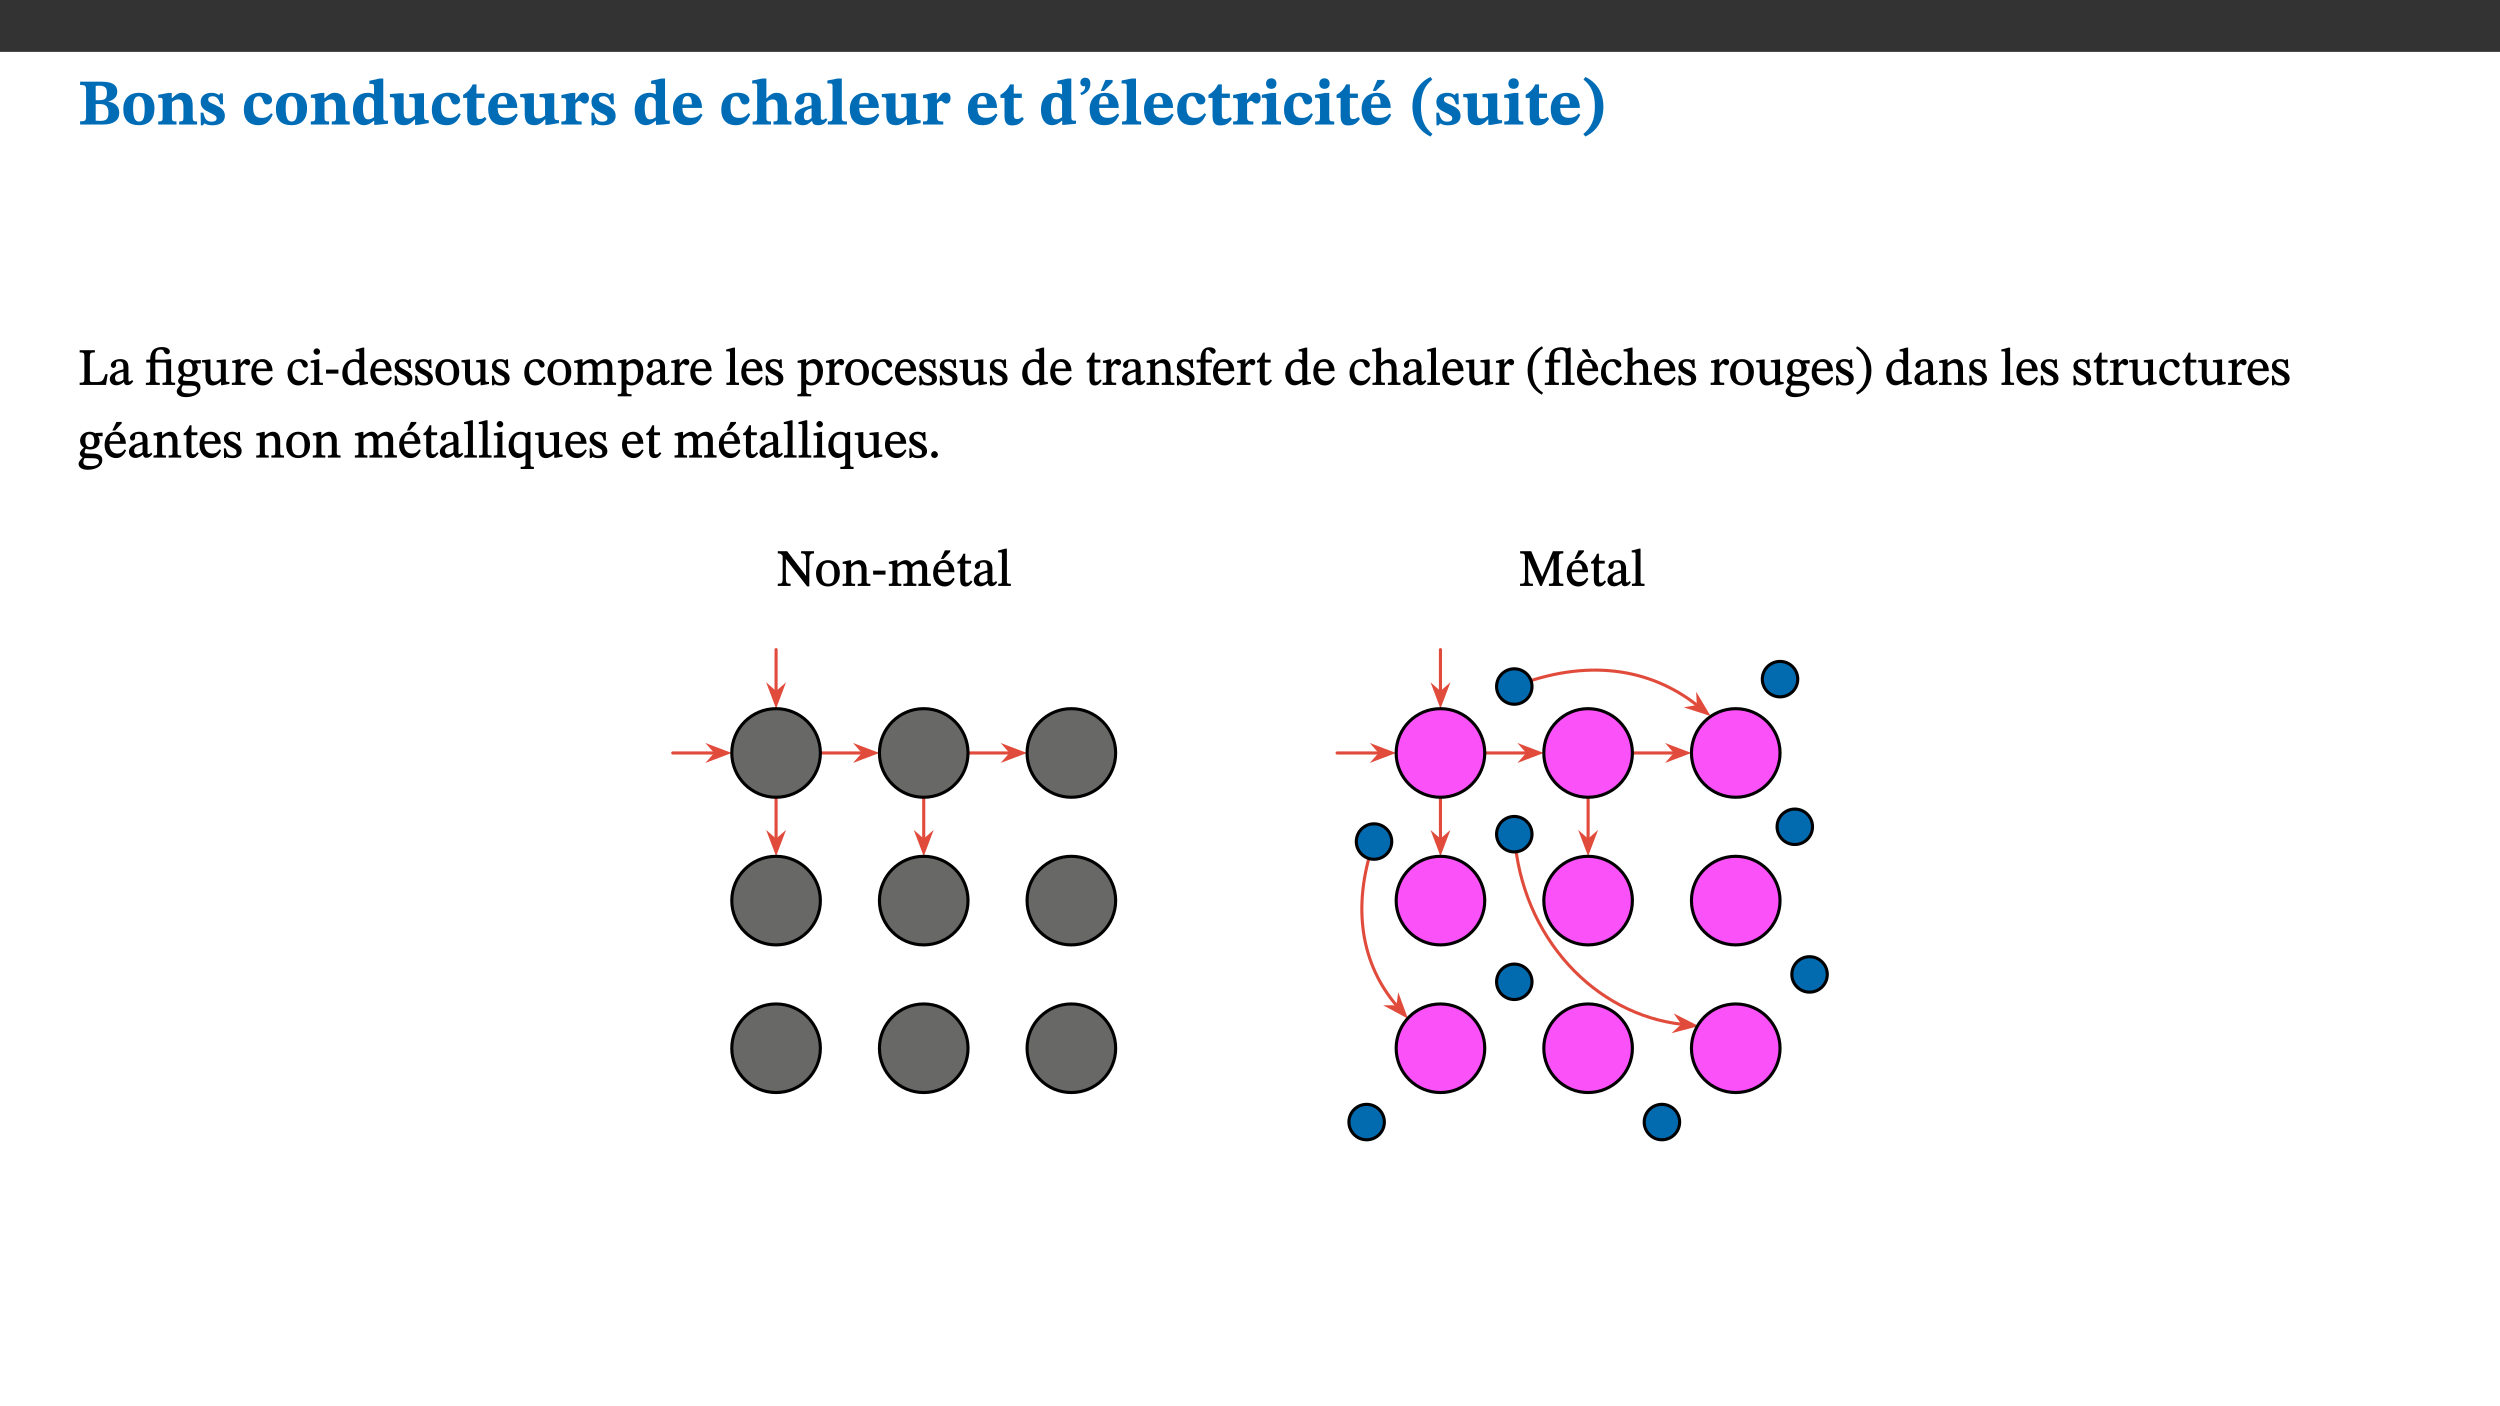 ﻿<?xml version="1.0" encoding="utf-8"?>
<svg xmlns="http://www.w3.org/2000/svg" xmlns:xlink="http://www.w3.org/1999/xlink" viewBox="0 0 960 540" version="1.1">
  <rect x="0" y="0" width="960" height="540" fill="#333333" stroke="none"/>
  <defs>
    <g>
      <symbol overflow="visible" id="glyph0-0">
        <path style="stroke:none;" d="M 7.938 -4.281 L 7.938 -4.688 C 7.938 -7.391 11.922 -9.312 11.922 -12.953 C 11.922 -15.531 9.766 -16.75 7.328 -16.75 C 4.828 -16.75 3.125 -15.234 3.125 -13.234 C 3.125 -12.062 3.594 -11.422 4.391 -11.422 C 4.984 -11.422 5.5 -11.828 5.5 -12.594 C 5.5 -13.531 4.984 -13.562 4.984 -14.375 C 4.984 -15.141 5.656 -15.641 7.109 -15.641 C 8.703 -15.641 9.688 -14.844 9.688 -12.891 C 9.688 -9.062 6.938 -8.156 6.938 -4.938 L 6.938 -4.219 L 7.938 -4.219 Z M 8.875 -1.266 C 8.875 -2.031 8.344 -2.828 7.484 -2.828 C 6.562 -2.828 6.016 -2.062 6.016 -1.266 C 6.016 -0.453 6.5 0.203 7.453 0.203 C 8.344 0.203 8.875 -0.469 8.875 -1.266 Z M 14.75 4.109 L 14.75 -19.625 L 0.25 -19.625 L 0.25 4.188 L 14.75 4.188 Z M 13.453 2.703 L 1.516 2.703 L 1.516 -18.188 L 13.453 -18.188 Z M 13.453 2.703 " />
      </symbol>
      <symbol overflow="visible" id="glyph0-1">
        <path style="stroke:none;" d="M 11.516 -8.766 C 13.625 -9.344 15.141 -10.453 15.141 -12.656 C 15.141 -14.891 13.703 -16.453 9.141 -16.453 L 0.875 -16.453 L 0.875 -15.188 C 2.797 -15.188 3.172 -15.016 3.172 -13.141 L 3.172 -3.391 C 3.172 -1.438 2.844 -1.234 0.875 -1.234 L 0.875 0 L 9.641 0 C 13.672 0 15.906 -1.562 15.906 -4.453 C 15.906 -7.484 13.656 -8.5 11.516 -8.797 Z M 6.859 -9.25 L 6.859 -14.844 C 7.328 -14.891 7.656 -14.922 8.031 -14.922 C 10.5 -14.922 11.172 -14.094 11.172 -12.172 C 11.172 -10.016 10.5 -9.344 8.078 -9.344 L 6.859 -9.344 Z M 6.859 -7.859 L 8.297 -7.859 C 10.109 -7.859 11.766 -7.484 11.766 -4.484 C 11.766 -1.562 10.312 -1.406 8.25 -1.406 C 7.734 -1.406 7.328 -1.438 6.859 -1.484 Z M 6.859 -7.859 " />
      </symbol>
      <symbol overflow="visible" id="glyph0-2">
        <path style="stroke:none;" d="M 6.859 -12.188 C 2.703 -12.188 0.797 -9.484 0.797 -6.016 C 0.797 -1.703 2.906 0.25 6.797 0.25 C 10.688 0.25 12.781 -2.062 12.781 -6.297 C 12.781 -9.859 10.828 -12.188 6.859 -12.188 Z M 6.672 -10.828 C 8.297 -10.828 9.016 -9.188 9.016 -6.094 C 9.016 -2.672 8.5 -1.141 6.859 -1.141 C 5.25 -1.141 4.562 -2.719 4.562 -6.266 C 4.562 -9.094 5.078 -10.828 6.672 -10.828 Z M 6.672 -10.828 " />
      </symbol>
      <symbol overflow="visible" id="glyph0-3">
        <path style="stroke:none;" d="M 13.859 -7.266 C 13.859 -10.531 12.344 -12.188 9.734 -12.188 C 8.25 -12.188 7.188 -11.297 5.953 -10.094 L 5.828 -10.094 L 5.828 -12.125 L 4.453 -12.125 L 0.641 -11.406 L 0.641 -10.234 C 0.641 -10.234 0.891 -10.266 1.312 -10.266 C 2 -10.266 2.328 -10.141 2.328 -9.219 L 2.328 -2.844 C 2.328 -1.484 2.25 -1.172 0.625 -1.172 L 0.625 0 L 7.656 0 L 7.656 -1.172 C 6.016 -1.172 5.891 -1.484 5.891 -2.844 L 5.891 -8.594 C 6.609 -9.188 7.281 -9.641 8.297 -9.641 C 9.609 -9.641 10.312 -9.047 10.312 -6.719 L 10.312 -2.844 C 10.312 -1.469 10.141 -1.172 8.672 -1.172 L 8.672 0 L 15.562 0 L 15.562 -1.172 C 14.125 -1.172 13.859 -1.484 13.859 -2.844 Z M 13.859 -7.266 " />
      </symbol>
      <symbol overflow="visible" id="glyph0-4">
        <path style="stroke:none;" d="M 0.891 -4.453 L 0.984 0.297 L 1.766 0.297 L 2.297 -0.391 L 2.484 -0.391 C 3.125 -0.078 3.797 0.297 5.328 0.297 C 7.875 0.297 10.203 -0.562 10.203 -3.375 C 10.203 -5.594 8.672 -6.5 6.547 -7.516 C 4.812 -8.344 3.812 -8.547 3.812 -9.609 C 3.812 -10.328 4.312 -10.859 5.484 -10.859 C 6.812 -10.859 7.75 -10.203 8.453 -7.75 L 9.516 -7.75 L 9.422 -11.969 L 8.422 -11.969 L 8.047 -11.344 L 7.906 -11.344 C 7.516 -11.594 6.609 -12.188 5.156 -12.188 C 2.484 -12.188 0.922 -10.797 0.922 -8.719 C 0.922 -6.547 2.109 -5.672 4.219 -4.656 C 6.547 -3.562 7.031 -3.172 7.031 -2.375 C 7.031 -1.438 6.219 -1.094 5.062 -1.094 C 3.266 -1.094 2.453 -2.125 1.953 -4.562 L 0.875 -4.562 Z M 0.891 -4.453 " />
      </symbol>
      <symbol overflow="visible" id="glyph0-5">
        <path style="stroke:none;" d="M 11.219 -4.344 C 10.281 -3.141 9.344 -2.547 7.656 -2.547 C 5 -2.547 4.312 -4.016 4.312 -6.859 C 4.312 -9.484 4.906 -10.859 6.422 -10.859 C 8.672 -10.859 7.516 -7.703 9.812 -7.703 C 10.75 -7.703 11.594 -8.297 11.594 -9.391 C 11.594 -10.922 9.906 -12.219 7.062 -12.219 C 2.781 -12.219 0.766 -9.422 0.766 -5.672 C 0.766 -1.812 2.906 0.266 6.344 0.266 C 9.672 0.266 10.859 -1.688 11.875 -3.922 Z M 11.219 -4.344 " />
      </symbol>
      <symbol overflow="visible" id="glyph0-6">
        <path style="stroke:none;" d="M 14.25 -0.375 L 14.25 -1.484 L 13.734 -1.484 C 12.812 -1.484 12.438 -1.641 12.438 -2.906 L 12.438 -17.672 L 11.047 -17.672 L 7.094 -16.797 L 7.094 -15.594 C 7.094 -15.594 7.562 -15.594 7.812 -15.594 C 8.75 -15.594 8.891 -15.469 8.891 -14.375 L 8.891 -11.641 L 8.828 -11.641 C 8 -12.047 7.188 -12.188 6.422 -12.188 C 3.297 -12.188 0.797 -10.141 0.797 -5.578 C 0.797 -2.406 2.188 0.25 5.031 0.25 C 6.672 0.25 7.906 -0.672 8.797 -1.469 L 8.953 -1.469 L 8.953 0.125 L 9.812 0.125 L 14.25 -0.297 Z M 8.891 -2.844 C 8.078 -2.281 7.578 -1.984 6.609 -1.984 C 5.297 -1.984 4.641 -3.203 4.641 -6.312 C 4.641 -9.297 5.406 -10.562 6.672 -10.562 C 8.031 -10.562 8.672 -9.672 8.891 -8.766 Z M 8.891 -2.844 " />
      </symbol>
      <symbol overflow="visible" id="glyph0-7">
        <path style="stroke:none;" d="M 15.234 -1.656 L 15.094 -1.656 C 13.75 -1.656 13.406 -1.859 13.406 -3.422 L 13.406 -12.016 L 12.391 -12.016 L 7.75 -11.703 L 7.75 -10.5 C 9.391 -10.5 9.859 -10.5 9.859 -9.062 L 9.859 -3.438 C 8.953 -2.672 8.375 -2.359 7.328 -2.359 C 6.266 -2.359 5.594 -2.547 5.594 -4.906 L 5.594 -12.016 L 4.438 -12.016 L 0.328 -11.703 L 0.328 -10.5 C 1.656 -10.484 2.062 -10.5 2.062 -8.969 L 2.062 -4.188 C 2.062 -0.922 3.25 0.25 5.719 0.25 C 7.391 0.25 8.281 -0.344 9.844 -2 L 9.984 -2 L 9.984 0.156 L 10.953 0.156 L 15.234 -0.562 Z M 15.234 -1.656 " />
      </symbol>
      <symbol overflow="visible" id="glyph0-8">
        <path style="stroke:none;" d="M 8.844 -2.922 C 8.25 -2.422 7.828 -2.125 6.859 -2.125 C 5.922 -2.125 5.625 -2.5 5.625 -4.312 L 5.625 -10.203 L 8.719 -10.203 L 8.719 -11.891 L 5.625 -11.891 L 5.656 -15.406 L 4.188 -15.406 C 3.172 -13.234 1.906 -12.234 0.516 -11.406 L 0.516 -10.203 L 2.078 -10.203 L 2.078 -3.438 C 2.078 -0.594 3.047 0.344 4.984 0.344 C 7.578 0.344 8.453 -0.766 9.516 -2.156 Z M 8.844 -2.922 " />
      </symbol>
      <symbol overflow="visible" id="glyph0-9">
        <path style="stroke:none;" d="M 11.469 -4.219 C 10.656 -3.203 9.672 -2.578 7.734 -2.578 C 5.625 -2.578 4.438 -3.547 4.438 -6.375 L 11.969 -6.375 C 11.922 -10.188 9.859 -12.188 6.734 -12.188 C 3.516 -12.188 0.797 -10.141 0.797 -5.875 C 0.797 -1.938 2.797 0.266 6.422 0.266 C 10.094 0.266 11.078 -1.703 12.172 -3.719 Z M 4.406 -7.609 C 4.516 -10.016 5 -10.922 6.391 -10.922 C 7.703 -10.922 8.078 -9.641 8.078 -7.703 L 4.406 -7.703 Z M 4.406 -7.609 " />
      </symbol>
      <symbol overflow="visible" id="glyph0-10">
        <path style="stroke:none;" d="M 5.828 -12.125 L 4.406 -12.125 L 0.516 -11.344 L 0.516 -10.141 C 0.516 -10.141 0.797 -10.156 1.281 -10.156 C 2.156 -10.156 2.328 -9.734 2.328 -8.844 L 2.328 -2.781 C 2.328 -1.391 2.109 -1.172 0.5 -1.172 L 0.5 0 L 8.281 0 L 8.281 -1.172 C 6.516 -1.172 5.875 -1.344 5.875 -2.953 L 5.875 -8 C 6.438 -8.656 6.969 -9.094 7.516 -9.094 C 7.906 -9.094 8.469 -8.047 9.562 -8.047 C 10.312 -8.047 11.078 -8.703 11.078 -10.141 C 11.078 -11.406 10.453 -12.266 9.172 -12.266 C 7.609 -12.266 7.234 -11.25 5.922 -9.547 L 5.828 -9.547 Z M 5.828 -12.125 " />
      </symbol>
      <symbol overflow="visible" id="glyph0-11">
        <path style="stroke:none;" d="M 5.828 -8.594 C 6.812 -9.422 7.391 -9.641 8.25 -9.641 C 10.094 -9.641 10.156 -8.078 10.156 -6.188 L 10.156 -2.781 C 10.156 -1.531 10.094 -1.172 8.547 -1.172 L 8.547 0 L 15.438 0 L 15.438 -1.172 C 13.984 -1.172 13.703 -1.516 13.703 -2.844 L 13.703 -7.391 C 13.703 -10.484 12.312 -12.188 9.766 -12.188 C 8.25 -12.188 7.281 -11.5 5.953 -10.109 L 5.828 -10.109 L 5.828 -17.672 L 4.281 -17.672 L 0.375 -16.906 L 0.375 -15.734 C 0.375 -15.734 0.688 -15.781 1.094 -15.781 C 1.766 -15.781 2.281 -15.734 2.281 -14.875 L 2.281 -2.656 C 2.281 -1.281 1.891 -1.172 0.547 -1.172 L 0.547 0 L 7.609 0 L 7.609 -1.172 C 5.922 -1.172 5.828 -1.562 5.828 -2.75 Z M 5.828 -8.594 " />
      </symbol>
      <symbol overflow="visible" id="glyph0-12">
        <path style="stroke:none;" d="M 7.484 -1.391 C 7.703 -0.25 8.203 0.25 9.844 0.25 C 11.703 0.25 12.547 -0.562 13.406 -1.859 L 12.812 -2.453 C 12.438 -2.078 12.016 -1.812 11.625 -1.812 C 11.109 -1.812 10.859 -1.906 10.859 -2.906 L 10.859 -8.281 C 10.859 -11 9.141 -12.219 6.047 -12.219 C 3.172 -12.219 1.359 -10.828 1.359 -9.344 C 1.359 -8.234 2.156 -7.609 2.875 -7.609 C 3.734 -7.609 4.516 -8.125 4.516 -9.266 C 4.516 -10.688 4.781 -10.953 5.781 -10.953 C 6.969 -10.953 7.312 -10.578 7.312 -8.469 L 7.312 -7.391 C 4.953 -6.688 0.812 -6.078 0.812 -2.625 C 0.812 -0.625 2.125 0.266 3.938 0.266 C 5.656 0.266 6.188 -0.344 7.328 -1.312 L 7.484 -1.312 Z M 7.312 -2.547 C 6.594 -1.859 6.141 -1.656 5.5 -1.656 C 4.734 -1.656 4.359 -2.109 4.359 -3.328 C 4.359 -5.172 5.375 -5.656 7.312 -6.25 Z M 7.312 -2.547 " />
      </symbol>
      <symbol overflow="visible" id="glyph0-13">
        <path style="stroke:none;" d="M 7.812 -1.172 C 6.016 -1.172 5.828 -1.438 5.828 -2.844 L 5.828 -17.672 L 4.188 -17.672 L 0.297 -16.906 L 0.297 -15.766 C 0.297 -15.766 0.672 -15.781 1.062 -15.781 C 1.688 -15.781 2.281 -15.766 2.281 -14.812 L 2.281 -2.844 C 2.281 -1.484 2.109 -1.172 0.469 -1.172 L 0.469 0 L 7.812 0 Z M 7.812 -1.172 " />
      </symbol>
      <symbol overflow="visible" id="glyph0-14">
        <path style="stroke:none;" d="M 1.609 -11.25 C 2.719 -11.672 5.078 -12.688 5.078 -15.656 C 5.078 -17.297 4.266 -17.984 3.047 -17.984 C 1.828 -17.984 1.219 -16.969 1.219 -16.188 C 1.219 -15.016 2.109 -14.469 3.094 -14.75 C 3.094 -13.062 2.25 -12.609 1.219 -12.125 L 1.641 -11.25 Z M 1.609 -11.25 " />
      </symbol>
      <symbol overflow="visible" id="glyph0-15">
        <path style="stroke:none;" d="M 11.469 -4.219 C 10.656 -3.203 9.672 -2.578 7.734 -2.578 C 5.625 -2.578 4.438 -3.547 4.438 -6.375 L 11.969 -6.375 C 11.922 -10.188 9.859 -12.188 6.734 -12.188 C 3.516 -12.188 0.797 -10.141 0.797 -5.875 C 0.797 -1.938 2.797 0.266 6.422 0.266 C 10.094 0.266 11.078 -1.703 12.172 -3.719 Z M 4.406 -7.609 C 4.516 -10.016 5 -10.922 6.391 -10.922 C 7.703 -10.922 8.078 -9.641 8.078 -7.703 L 4.406 -7.703 Z M 5.109 -12.906 L 6.266 -12.906 L 9.609 -16.188 L 9.609 -17.125 L 6.844 -17.125 L 5.062 -12.906 Z M 5.109 -12.906 " />
      </symbol>
      <symbol overflow="visible" id="glyph0-16">
        <path style="stroke:none;" d="M 7.781 -1.172 C 6.125 -1.172 5.875 -1.438 5.875 -2.875 L 5.875 -12.125 L 4.141 -12.125 L 0.422 -11.422 L 0.422 -10.234 C 0.422 -10.234 0.719 -10.266 1.062 -10.266 C 1.812 -10.266 2.328 -10.234 2.328 -9.125 L 2.328 -2.797 C 2.328 -1.391 2.062 -1.172 0.453 -1.172 L 0.453 0 L 7.781 0 Z M 4.016 -17.75 C 2.75 -17.75 2.031 -16.875 2.031 -15.719 C 2.031 -14.547 2.781 -13.703 4.016 -13.703 C 5.328 -13.703 6.016 -14.547 6.016 -15.734 C 6.016 -16.875 5.328 -17.75 4.016 -17.75 Z M 4.016 -17.75 " />
      </symbol>
      <symbol overflow="visible" id="glyph0-17">
        <path style="stroke:none;" d="M 1.734 -6.859 C 1.734 -1.406 4.312 2.547 8.656 4.609 L 9.422 3.625 C 6.391 1.188 5 -1.891 5 -6.859 C 5 -11.797 6.312 -14.812 9.344 -17.266 L 8.656 -18.266 C 4.312 -16.234 1.734 -12.266 1.734 -6.859 Z M 1.734 -6.859 " />
      </symbol>
      <symbol overflow="visible" id="glyph0-18">
        <path style="stroke:none;" d="M 8.25 -6.859 C 8.25 -12.266 5.672 -16.234 1.312 -18.266 L 0.625 -17.266 C 3.672 -14.812 4.984 -11.797 4.984 -6.859 C 4.984 -1.891 3.594 1.188 0.547 3.625 L 1.312 4.609 C 5.672 2.547 8.25 -1.406 8.25 -6.859 Z M 8.25 -6.859 " />
      </symbol>
      <symbol overflow="visible" id="glyph1-0">
        <path style="stroke:none;" d="M 6.5 -3.5 L 6.5 -3.828 C 6.5 -6 9.703 -7.547 9.703 -10.484 C 9.703 -12.547 7.844 -13.594 5.891 -13.594 C 3.891 -13.594 2.375 -12.312 2.375 -10.703 C 2.375 -9.766 2.891 -9.188 3.531 -9.188 C 4 -9.188 4.547 -9.562 4.547 -10.188 C 4.547 -10.938 4.125 -10.953 4.125 -11.609 C 4.125 -12.234 4.547 -12.578 5.719 -12.578 C 7 -12.578 7.656 -12 7.656 -10.422 C 7.656 -7.344 5.438 -6.609 5.438 -4.031 L 5.438 -3.391 L 6.5 -3.391 Z M 7.25 -1.078 C 7.25 -1.688 6.719 -2.391 6.016 -2.391 C 5.281 -2.391 4.703 -1.719 4.703 -1.078 C 4.703 -0.422 5.219 0.156 6 0.156 C 6.719 0.156 7.25 -0.438 7.25 -1.078 Z M 11.969 3.25 L 11.969 -15.891 L 0.062 -15.891 L 0.062 3.359 L 11.969 3.359 Z M 10.812 2.047 L 1.328 2.047 L 1.328 -14.625 L 10.672 -14.625 L 10.672 2.047 Z M 10.812 2.047 " />
      </symbol>
      <symbol overflow="visible" id="glyph1-1">
        <path style="stroke:none;" d="M 11.312 -4.141 L 10.578 -4.141 C 9.766 -1.688 9.578 -1.094 6.906 -1.094 L 6 -1.094 C 4.828 -1.094 4.609 -1.141 4.609 -2.016 L 4.609 -10.656 C 4.609 -12.219 4.828 -12.484 6.547 -12.484 L 6.547 -13.344 L 0.703 -13.344 L 0.703 -12.484 C 2.438 -12.484 2.516 -12.219 2.516 -10.672 L 2.516 -2.562 C 2.516 -1.016 2.438 -0.859 0.703 -0.859 L 0.703 0 L 10.812 0 L 11.453 -4.141 Z M 11.312 -4.141 " />
      </symbol>
      <symbol overflow="visible" id="glyph1-2">
        <path style="stroke:none;" d="M 6 -1.359 C 6.109 -0.484 6.453 0.094 7.328 0.094 C 8.344 0.094 8.906 -0.359 9.641 -1.422 L 9.156 -1.906 C 8.812 -1.516 8.625 -1.359 8.25 -1.359 C 7.828 -1.359 7.766 -1.375 7.766 -2.188 L 7.766 -6.719 C 7.766 -8.781 6.828 -9.922 4.656 -9.922 C 2.484 -9.922 1.016 -8.703 1.016 -7.594 C 1.016 -6.938 1.594 -6.516 1.984 -6.516 C 2.547 -6.516 2.984 -6.938 2.984 -7.547 C 2.984 -8.75 3.062 -9.047 4.203 -9.047 C 5.406 -9.047 5.859 -8.5 5.859 -6.766 L 5.859 -6 C 4.281 -5.5 0.625 -4.844 0.625 -2.219 C 0.625 -0.938 1.594 0.141 3.125 0.141 C 4.406 0.141 5.203 -0.453 6.094 -1.234 L 6.016 -1.234 Z M 5.891 -2.047 C 5.219 -1.5 4.609 -1.219 3.938 -1.219 C 3.094 -1.219 2.625 -1.688 2.625 -2.688 C 2.625 -4.25 4.188 -4.656 5.859 -5.078 L 5.859 -2.016 Z M 5.891 -2.047 " />
      </symbol>
      <symbol overflow="visible" id="glyph1-3">
        <path style="stroke:none;" d="M 11.328 -0.844 C 9.906 -0.844 9.922 -1 9.922 -2.125 L 9.922 -9.859 L 9.281 -9.859 L 7.156 -9.688 L 3.844 -9.688 L 3.844 -10.75 C 3.844 -12.953 4.516 -13.562 5.891 -13.562 C 6.578 -13.562 6.891 -13.5 7.109 -12.922 C 7.375 -12.328 7.766 -11.75 8.359 -11.75 C 8.969 -11.75 9.438 -12.234 9.438 -12.797 C 9.438 -13.906 8.125 -14.547 6.391 -14.547 C 4.484 -14.547 3.203 -13.781 2.672 -12.922 C 2.109 -12.031 1.891 -11.078 1.891 -9.688 L 0.375 -9.688 L 0.375 -8.594 L 1.891 -8.594 L 1.891 -2.484 C 1.891 -0.938 1.812 -0.812 0.219 -0.812 L 0.219 0 L 5.562 0 L 5.562 -0.812 C 4.047 -0.812 3.844 -0.953 3.844 -2.484 L 3.844 -8.594 L 7.594 -8.594 C 7.969 -8.484 8.016 -8.312 8.016 -7.656 L 8.016 -2.125 C 8.016 -1.078 8.062 -0.844 6.609 -0.844 L 6.609 0 L 11.453 0 L 11.453 -0.844 Z M 11.328 -0.844 " />
      </symbol>
      <symbol overflow="visible" id="glyph1-4">
        <path style="stroke:none;" d="M 2.453 -3.891 C 1.516 -3.172 0.781 -2.234 0.781 -1.516 C 0.781 -0.953 1.25 -0.344 1.891 -0.016 L 1.891 -0.062 C 0.859 0.938 0.281 1.719 0.281 2.375 C 0.281 3.469 1.188 4.688 3.812 4.688 C 6.312 4.688 9.391 3.641 9.391 0.969 C 9.391 -1.312 7.344 -1.531 4.844 -1.531 C 3.016 -1.531 2.609 -1.594 2.609 -2.188 C 2.609 -2.531 2.891 -3.172 3.047 -3.391 C 3.531 -3.234 4.078 -3.109 4.719 -3.109 C 6.812 -3.109 8.359 -4.406 8.359 -6.25 C 8.359 -7.25 7.891 -8.016 7.656 -8.344 L 7.656 -8.266 L 9.516 -8.203 L 9.516 -9.578 L 6.828 -9.422 L 6.906 -9.203 C 6.906 -9.203 5.938 -9.922 4.625 -9.922 C 2.516 -9.922 0.875 -8.531 0.875 -6.531 C 0.875 -5.234 1.5 -4.297 2.406 -3.766 L 2.406 -3.859 Z M 4.484 -8.938 C 5.75 -8.938 6.328 -7.984 6.328 -6.375 C 6.328 -4.484 5.734 -4.062 4.734 -4.062 C 3.453 -4.062 2.891 -4.906 2.891 -6.609 C 2.891 -8.281 3.453 -8.938 4.484 -8.938 Z M 2.531 0.203 C 2.812 0.203 3.188 0.219 4.781 0.234 C 6.109 0.266 8.109 0.094 8.109 1.531 C 8.109 2.391 7.312 3.281 4.953 3.281 C 2.922 3.281 2.094 2.844 2.094 1.688 C 2.094 1.281 2.188 0.891 2.594 0.203 Z M 2.531 0.203 " />
      </symbol>
      <symbol overflow="visible" id="glyph1-5">
        <path style="stroke:none;" d="M 10.75 -1.156 L 10.562 -1.156 C 9.609 -1.156 9.484 -1.156 9.484 -2.328 L 9.484 -9.781 L 8.891 -9.781 L 5.953 -9.484 L 5.953 -8.672 C 7.375 -8.672 7.562 -8.688 7.562 -7.625 L 7.562 -2.453 C 6.812 -1.797 6.281 -1.328 5.266 -1.328 C 4.219 -1.328 3.578 -1.797 3.578 -3.828 L 3.578 -9.781 L 3.031 -9.781 L 0.312 -9.469 L 0.312 -8.672 C 1.531 -8.641 1.672 -8.688 1.672 -7.609 L 1.672 -3.562 C 1.672 -0.859 2.766 0.203 4.422 0.203 C 5.703 0.203 6.719 -0.438 7.734 -1.438 L 7.656 -1.438 L 7.656 0.094 L 8.234 0.094 L 10.875 -0.375 L 10.875 -1.156 Z M 10.75 -1.156 " />
      </symbol>
      <symbol overflow="visible" id="glyph1-6">
        <path style="stroke:none;" d="M 3.641 -9.859 L 3.172 -9.859 L 0.562 -9.25 L 0.562 -8.562 L 0.781 -8.484 C 0.781 -8.484 0.922 -8.484 1.312 -8.484 C 2.031 -8.484 1.891 -8.25 1.891 -7.531 L 1.891 -2.047 C 1.891 -0.938 1.891 -0.844 0.438 -0.844 L 0.438 0 L 5.672 0 L 5.672 -0.844 C 4.062 -0.844 3.812 -0.891 3.812 -2.156 L 3.812 -6.672 C 4.25 -7.406 4.797 -8.203 5.266 -8.203 C 5.5 -8.203 5.891 -7.531 6.547 -7.531 C 7 -7.531 7.547 -7.969 7.547 -8.719 C 7.547 -9.406 7.047 -9.984 6.281 -9.984 C 5.312 -9.984 4.625 -9.25 3.625 -7.812 L 3.766 -7.812 L 3.766 -9.859 Z M 3.641 -9.859 " />
      </symbol>
      <symbol overflow="visible" id="glyph1-7">
        <path style="stroke:none;" d="M 8.172 -3.062 C 7.531 -2.234 7.016 -1.547 5.406 -1.547 C 3.812 -1.547 2.406 -2.672 2.406 -5.297 L 8.719 -5.297 C 8.609 -8.203 7.047 -9.922 4.875 -9.922 C 2.547 -9.922 0.531 -8.188 0.531 -4.859 C 0.531 -1.656 2.531 0.203 4.922 0.203 C 6.969 0.203 8.047 -1.172 8.812 -2.75 L 8.234 -3.172 Z M 2.391 -6.156 C 2.547 -8.016 3.234 -8.859 4.578 -8.859 C 6 -8.859 6.516 -7.625 6.547 -6.297 L 2.406 -6.297 Z M 2.391 -6.156 " />
      </symbol>
      <symbol overflow="visible" id="glyph1-8">
        <path style="stroke:none;" d="M 8.031 -3.172 C 7.125 -2.016 6.547 -1.547 5.266 -1.547 C 3.203 -1.547 2.344 -3.125 2.344 -5.562 C 2.344 -7.844 3.203 -8.922 4.828 -8.922 C 6.531 -8.922 5.875 -6.656 7.344 -6.656 C 7.906 -6.656 8.312 -7.094 8.312 -7.672 C 8.312 -8.828 7.031 -9.922 5.156 -9.922 C 2.297 -9.922 0.516 -7.75 0.516 -4.625 C 0.516 -1.859 2.156 0.203 4.641 0.203 C 6.766 0.203 7.875 -1.172 8.672 -2.844 L 8.094 -3.266 Z M 8.031 -3.172 " />
      </symbol>
      <symbol overflow="visible" id="glyph1-9">
        <path style="stroke:none;" d="M 2.891 -14.062 C 2.188 -14.062 1.609 -13.406 1.609 -12.812 C 1.609 -12.188 2.219 -11.547 2.891 -11.547 C 3.578 -11.547 4.141 -12.188 4.141 -12.812 C 4.141 -13.406 3.578 -14.062 2.891 -14.062 Z M 5.125 -0.812 C 3.781 -0.812 3.812 -0.969 3.812 -2.125 L 3.812 -9.859 L 3.172 -9.859 L 0.516 -9.281 L 0.516 -8.594 L 0.734 -8.5 C 0.734 -8.5 0.875 -8.5 1.156 -8.5 C 1.734 -8.5 1.891 -8.547 1.891 -7.688 L 1.891 -2.125 C 1.891 -1 1.969 -0.812 0.5 -0.812 L 0.5 0 L 5.234 0 L 5.234 -0.812 Z M 5.125 -0.812 " />
      </symbol>
      <symbol overflow="visible" id="glyph1-10">
        <path style="stroke:none;" d="M 5.5 -4.469 L 5.5 -5.891 L 0.75 -5.891 L 0.75 -4.344 L 5.5 -4.344 Z M 5.5 -4.469 " />
      </symbol>
      <symbol overflow="visible" id="glyph1-11">
        <path style="stroke:none;" d="M 10.359 -0.484 L 10.359 -1.156 L 9.828 -1.156 C 9.078 -1.156 8.938 -1.219 8.938 -2.25 L 8.938 -14.328 L 8.281 -14.328 L 5.641 -13.594 L 5.641 -12.922 L 5.859 -12.844 C 5.859 -12.844 6.109 -12.844 6.297 -12.844 C 7.078 -12.844 7.031 -12.797 7.031 -11.906 L 7.031 -9.547 C 6.641 -9.734 5.891 -9.922 5.234 -9.922 C 2.734 -9.922 0.516 -7.766 0.516 -4.484 C 0.516 -1.938 1.812 0.156 4.062 0.156 C 5.375 0.156 6.469 -0.641 7.188 -1.281 L 7.094 -1.281 L 7.094 0.094 L 7.688 0.094 L 10.359 -0.375 Z M 7.078 -2.234 C 6.375 -1.75 5.938 -1.531 5 -1.531 C 3.312 -1.531 2.516 -2.516 2.516 -5.266 C 2.516 -7.766 3.531 -8.859 5.203 -8.859 C 6.438 -8.859 6.875 -8.203 7.031 -7.391 L 7.031 -2.219 Z M 7.078 -2.234 " />
      </symbol>
      <symbol overflow="visible" id="glyph1-12">
        <path style="stroke:none;" d="M 0.641 -3.391 L 0.703 0.156 L 1.297 0.156 L 1.719 -0.297 C 2.234 -0.078 2.828 0.219 3.984 0.219 C 5.781 0.219 7.453 -0.625 7.453 -2.484 C 7.453 -3.969 6.438 -4.797 4.625 -5.75 C 2.953 -6.609 2.328 -7.016 2.328 -7.797 C 2.328 -8.688 2.906 -8.984 3.828 -8.984 C 5.047 -8.984 5.641 -8.531 6.094 -6.516 L 6.891 -6.516 L 6.812 -9.828 L 6.219 -9.828 L 5.875 -9.406 L 5.938 -9.406 C 5.438 -9.641 4.844 -9.922 3.844 -9.922 C 2.125 -9.922 0.656 -8.906 0.656 -7.266 C 0.656 -5.797 1.516 -5.016 3.328 -4.109 L 3.422 -4.062 C 5.281 -3.141 5.516 -2.891 5.516 -1.953 C 5.516 -1.016 4.938 -0.781 3.938 -0.781 C 2.469 -0.781 1.828 -1.328 1.391 -3.531 L 0.641 -3.531 Z M 0.641 -3.391 " />
      </symbol>
      <symbol overflow="visible" id="glyph1-13">
        <path style="stroke:none;" d="M 5.141 -9.922 C 2.453 -9.922 0.531 -7.828 0.531 -4.938 C 0.531 -1.719 2.344 0.203 5.141 0.203 C 7.734 0.203 9.688 -1.672 9.688 -5.016 C 9.688 -7.969 7.875 -9.922 5.141 -9.922 Z M 5.062 -8.906 C 6.828 -8.906 7.594 -7.375 7.594 -4.922 C 7.594 -1.672 6.859 -0.859 5.219 -0.859 C 3.5 -0.844 2.656 -2.031 2.656 -5.203 C 2.656 -7.75 3.547 -8.906 5.062 -8.906 Z M 5.062 -8.906 " />
      </symbol>
      <symbol overflow="visible" id="glyph1-14">
        <path style="stroke:none;" d="M 3.766 -7.156 C 4.344 -7.688 5.141 -8.391 6.172 -8.391 C 7.094 -8.391 7.625 -8.062 7.625 -6.375 L 7.625 -2.438 C 7.625 -1.031 7.656 -0.844 6.094 -0.844 L 6.094 0 L 11.078 0 L 11.078 -0.844 C 9.516 -0.844 9.547 -1.062 9.547 -2.438 L 9.547 -7.219 C 10.156 -7.75 10.891 -8.391 11.719 -8.391 C 12.656 -8.391 13.281 -8.062 13.281 -6.25 L 13.281 -2.438 C 13.281 -1.219 13.375 -0.844 11.875 -0.844 L 11.875 0 L 16.641 0 L 16.641 -0.844 C 15.141 -0.844 15.203 -1.172 15.203 -2.438 L 15.203 -6.5 C 15.203 -8.906 14.062 -9.922 12.516 -9.922 C 11.453 -9.922 10.344 -9.297 9.281 -8.266 L 9.344 -8.266 C 8.984 -9.078 8.188 -9.922 7.047 -9.922 C 5.703 -9.922 4.688 -9.141 3.641 -8.25 L 3.75 -8.25 L 3.75 -9.859 L 3.141 -9.859 L 0.516 -9.266 L 0.516 -8.562 L 0.734 -8.484 C 0.734 -8.484 0.891 -8.484 1.188 -8.484 C 1.75 -8.484 1.891 -8.422 1.891 -7.703 L 1.891 -2.125 C 1.891 -0.938 1.891 -0.844 0.5 -0.844 L 0.5 0 L 5.297 0 L 5.297 -0.844 C 3.938 -0.844 3.812 -0.938 3.812 -2.047 L 3.812 -7.172 Z M 3.766 -7.156 " />
      </symbol>
      <symbol overflow="visible" id="glyph1-15">
        <path style="stroke:none;" d="M 3.5 -9.859 L 3.016 -9.859 L 0.359 -9.281 L 0.359 -8.594 L 0.578 -8.5 C 0.578 -8.5 0.875 -8.5 1.141 -8.5 C 1.797 -8.5 1.75 -8.359 1.75 -7.609 L 1.75 2.25 C 1.75 3.359 1.688 3.562 0.297 3.562 L 0.297 4.375 L 5.594 4.375 L 5.594 3.547 C 3.922 3.547 3.672 3.422 3.672 2.125 L 3.672 -0.359 L 3.578 -0.359 C 4.109 0 4.875 0.203 5.641 0.203 C 8.031 0.203 10.125 -1.938 10.125 -5.312 C 10.125 -7.922 8.625 -9.922 6.656 -9.922 C 5.484 -9.922 4.422 -9.266 3.484 -8.188 L 3.625 -8.188 L 3.625 -9.859 Z M 3.625 -7.125 C 4 -7.625 4.781 -8.312 5.844 -8.312 C 7.312 -8.312 8.047 -7.266 8.047 -4.766 C 8.047 -1.984 7.125 -0.844 5.734 -0.844 C 4.625 -0.844 4 -1.688 3.672 -2.078 L 3.672 -7.172 Z M 3.625 -7.125 " />
      </symbol>
      <symbol overflow="visible" id="glyph1-16">
        <path style="stroke:none;" d="M 5.172 -0.844 C 3.75 -0.844 3.766 -0.969 3.766 -2.125 L 3.766 -14.328 L 3.141 -14.328 L 0.375 -13.594 L 0.375 -12.953 L 0.594 -12.875 C 0.594 -12.875 0.812 -12.875 1.156 -12.875 C 1.656 -12.875 1.859 -12.953 1.859 -12.125 L 1.859 -2.125 C 1.859 -1.016 1.906 -0.844 0.453 -0.844 L 0.453 0 L 5.297 0 L 5.297 -0.844 Z M 5.172 -0.844 " />
      </symbol>
      <symbol overflow="visible" id="glyph1-17">
        <path style="stroke:none;" d="M 5.734 -2.016 C 5.234 -1.453 5.078 -1.234 4.438 -1.234 C 3.672 -1.234 3.609 -1.578 3.609 -2.984 L 3.609 -8.594 L 5.859 -8.594 L 5.859 -9.688 L 3.609 -9.688 L 3.625 -12.406 L 2.906 -12.406 C 2.125 -10.578 1.578 -9.844 0.594 -9.25 L 0.594 -8.594 L 1.688 -8.594 L 1.688 -2.438 C 1.688 -0.641 2.406 0.203 3.75 0.203 C 5.016 0.203 5.516 -0.438 6.391 -1.641 L 5.812 -2.109 Z M 5.734 -2.016 " />
      </symbol>
      <symbol overflow="visible" id="glyph1-18">
        <path style="stroke:none;" d="M 9.703 -6.234 C 9.703 -8.531 8.719 -9.922 6.906 -9.922 C 5.656 -9.922 4.688 -9.156 3.641 -8.25 L 3.75 -8.25 L 3.766 -9.859 L 3.188 -9.859 L 0.516 -9.266 L 0.516 -8.562 L 0.734 -8.484 C 0.734 -8.484 0.859 -8.484 1.188 -8.484 C 1.734 -8.484 1.891 -8.453 1.891 -7.734 L 1.891 -2.125 C 1.891 -1.016 1.969 -0.812 0.5 -0.812 L 0.5 0 L 5.312 0 L 5.312 -0.812 C 3.766 -0.812 3.812 -1.016 3.812 -2.125 L 3.812 -7.188 C 4.359 -7.703 5.016 -8.391 6.094 -8.391 C 7 -8.391 7.797 -8.125 7.797 -5.734 L 7.797 -2.125 C 7.797 -1.016 7.875 -0.812 6.312 -0.812 L 6.312 0 L 11.172 0 L 11.172 -0.812 C 9.719 -0.812 9.703 -1.016 9.703 -2.125 Z M 9.703 -6.234 " />
      </symbol>
      <symbol overflow="visible" id="glyph1-19">
        <path style="stroke:none;" d="M 0.375 -9.547 L 0.375 -8.594 L 1.891 -8.594 L 1.891 -2.484 C 1.891 -0.938 1.812 -0.844 0.219 -0.844 L 0.219 0 L 5.844 0 L 5.844 -0.844 C 4.062 -0.844 3.812 -0.938 3.812 -2.484 L 3.812 -8.594 L 6.234 -8.594 L 6.234 -9.688 L 3.812 -9.688 L 3.812 -11.312 C 3.812 -12.984 3.906 -13.469 4.641 -13.469 C 5.641 -13.469 5.734 -11.953 6.734 -11.953 C 7.188 -11.953 7.672 -12.344 7.672 -12.922 C 7.672 -13.828 6.609 -14.469 5.312 -14.469 C 3.922 -14.469 3.109 -13.891 2.562 -12.969 C 2.047 -12.047 1.891 -11.062 1.891 -9.688 L 0.375 -9.688 Z M 0.375 -9.547 " />
      </symbol>
      <symbol overflow="visible" id="glyph1-20">
        <path style="stroke:none;" d="M 3.719 -7.188 C 4.703 -8.094 5.344 -8.391 6.109 -8.391 C 7.734 -8.391 7.812 -7.125 7.812 -5.5 L 7.812 -2.047 C 7.812 -1.094 7.875 -0.844 6.359 -0.844 L 6.359 0 L 11.203 0 L 11.203 -0.844 C 9.828 -0.844 9.719 -1.078 9.719 -2.125 L 9.719 -6.094 C 9.719 -7.734 9.219 -9.922 6.938 -9.922 C 5.875 -9.922 4.859 -9.422 3.641 -8.281 L 3.766 -8.281 L 3.766 -14.328 L 3.109 -14.328 L 0.297 -13.594 L 0.297 -12.922 L 0.516 -12.844 C 0.516 -12.844 0.703 -12.844 1.016 -12.844 C 1.547 -12.844 1.859 -12.875 1.859 -12.172 L 1.859 -1.969 C 1.859 -0.859 1.641 -0.844 0.453 -0.844 L 0.453 0 L 5.234 0 L 5.234 -0.844 C 3.75 -0.844 3.766 -1.016 3.766 -2.047 L 3.766 -7.219 Z M 3.719 -7.188 " />
      </symbol>
      <symbol overflow="visible" id="glyph1-21">
        <path style="stroke:none;" d="M 0.453 -5.578 C 0.453 -1.188 2.594 2.016 5.938 3.75 L 6.375 2.969 C 3.391 1.016 2.344 -1.578 2.344 -5.578 C 2.344 -9.547 3.391 -12.125 6.391 -14.109 L 5.938 -14.844 C 2.594 -13.125 0.453 -9.922 0.453 -5.578 Z M 0.453 -5.578 " />
      </symbol>
      <symbol overflow="visible" id="glyph1-22">
        <path style="stroke:none;" d="M 11.547 -0.844 C 10.141 -0.844 10.156 -0.969 10.156 -2.125 L 10.156 -14.328 L 9.625 -14.328 L 8.75 -14.031 C 8.203 -14.281 7.453 -14.469 6.5 -14.469 C 4.906 -14.469 3.5 -13.922 2.734 -12.953 C 2.094 -12.078 1.891 -11.062 1.891 -9.688 L 0.375 -9.688 L 0.375 -8.594 L 1.891 -8.594 L 1.891 -2.484 C 1.891 -0.938 1.812 -0.844 0.219 -0.844 L 0.219 0 L 5.641 0 L 5.641 -0.844 C 4.062 -0.844 3.812 -0.938 3.812 -2.484 L 3.812 -8.594 L 6.172 -8.594 L 6.172 -9.688 L 3.812 -9.688 L 3.812 -10.672 C 3.812 -12.906 4.797 -13.469 6.109 -13.469 C 7.531 -13.469 7.953 -12.922 8.234 -12.031 L 8.234 -2.125 C 8.234 -1.016 8.281 -0.844 6.828 -0.844 L 6.828 0 L 11.672 0 L 11.672 -0.844 Z M 11.547 -0.844 " />
      </symbol>
      <symbol overflow="visible" id="glyph1-23">
        <path style="stroke:none;" d="M 8.172 -3.062 C 7.531 -2.234 7.016 -1.547 5.406 -1.547 C 3.812 -1.547 2.406 -2.672 2.406 -5.297 L 8.719 -5.297 C 8.609 -8.203 7.047 -9.922 4.875 -9.922 C 2.547 -9.922 0.531 -8.188 0.531 -4.859 C 0.531 -1.656 2.531 0.203 4.922 0.203 C 6.969 0.203 8.047 -1.172 8.812 -2.75 L 8.234 -3.172 Z M 2.391 -6.156 C 2.547 -8.016 3.234 -8.859 4.578 -8.859 C 6 -8.859 6.516 -7.625 6.547 -6.297 L 2.406 -6.297 Z M 4.5 -13.688 L 2.531 -13.688 L 2.531 -13.141 L 5.062 -10.375 L 6.094 -10.375 L 4.562 -13.688 Z M 4.5 -13.688 " />
      </symbol>
      <symbol overflow="visible" id="glyph1-24">
        <path style="stroke:none;" d="M 6.359 -5.578 C 6.359 -9.922 4.219 -13.125 0.875 -14.844 L 0.422 -14.109 C 3.422 -12.125 4.469 -9.547 4.469 -5.578 C 4.469 -1.578 3.422 1.016 0.438 2.969 L 0.875 3.75 C 4.219 2.016 6.359 -1.188 6.359 -5.578 Z M 6.359 -5.578 " />
      </symbol>
      <symbol overflow="visible" id="glyph1-25">
        <path style="stroke:none;" d="M 8.172 -3.062 C 7.531 -2.234 7.016 -1.547 5.406 -1.547 C 3.812 -1.547 2.406 -2.672 2.406 -5.297 L 8.719 -5.297 C 8.609 -8.203 7.047 -9.922 4.875 -9.922 C 2.547 -9.922 0.531 -8.188 0.531 -4.859 C 0.531 -1.656 2.531 0.203 4.922 0.203 C 6.969 0.203 8.047 -1.172 8.812 -2.75 L 8.234 -3.172 Z M 2.391 -6.156 C 2.547 -8.016 3.234 -8.859 4.578 -8.859 C 6 -8.859 6.516 -7.625 6.547 -6.297 L 2.406 -6.297 Z M 3.75 -10.375 L 4.562 -10.375 L 7.109 -13.141 L 7.109 -13.688 L 5.062 -13.688 L 3.531 -10.375 Z M 3.75 -10.375 " />
      </symbol>
      <symbol overflow="visible" id="glyph1-26">
        <path style="stroke:none;" d="M 10.219 4.266 L 10.219 3.562 C 8.984 3.562 8.906 3.359 8.906 2.344 L 8.906 -9.844 L 7.969 -9.844 L 7.469 -9.219 C 6.75 -9.703 6 -9.922 5.156 -9.922 C 2.625 -9.922 0.516 -7.688 0.516 -4.5 C 0.516 -1.734 1.969 0.156 4.047 0.156 C 5.344 0.156 6.281 -0.516 7.109 -1.25 L 7 -1.25 L 7 2.125 C 7 3.359 6.891 3.562 5.141 3.562 L 5.141 4.375 L 10.219 4.375 Z M 7.031 -2.266 C 6.469 -1.812 5.969 -1.547 5 -1.547 C 3.016 -1.547 2.484 -3.094 2.484 -5.266 C 2.484 -7.75 3.469 -8.859 5.141 -8.859 C 6.203 -8.859 6.734 -8.406 7 -7.406 L 7 -2.234 Z M 7.031 -2.266 " />
      </symbol>
      <symbol overflow="visible" id="glyph1-27">
        <path style="stroke:none;" d="M 3.75 -1.094 C 3.75 -1.75 3.203 -2.469 2.453 -2.469 C 1.719 -2.469 1.141 -1.766 1.141 -1.109 C 1.141 -0.438 1.656 0.156 2.438 0.156 C 3.203 0.156 3.75 -0.484 3.75 -1.094 Z M 3.75 -1.094 " />
      </symbol>
      <symbol overflow="visible" id="glyph1-28">
        <path style="stroke:none;" d="M 14.25 -13.344 L 9.406 -13.344 L 9.406 -12.484 C 10.375 -12.484 10.641 -12.406 10.953 -12.031 C 11.25 -11.688 11.297 -11.234 11.297 -10.047 L 11.297 -3.719 L 11.391 -3.719 L 4.031 -13.344 L 0.438 -13.344 L 0.438 -12.484 C 1.469 -12.484 1.719 -12.328 2.312 -11.547 L 2.312 -3.094 C 2.312 -1.078 2.156 -0.859 0.438 -0.859 L 0.438 0 L 5.359 0 L 5.359 -0.859 C 3.75 -0.859 3.547 -1.094 3.547 -3.094 L 3.547 -10.5 L 3.453 -10.5 L 11.688 0.156 L 12.547 0.156 L 12.547 -9.938 C 12.547 -11.375 12.703 -11.859 13.031 -12.125 C 13.328 -12.406 13.531 -12.484 14.359 -12.484 L 14.359 -13.344 Z M 14.25 -13.344 " />
      </symbol>
      <symbol overflow="visible" id="glyph1-29">
        <path style="stroke:none;" d="M 17.047 -0.125 L 17.047 -0.859 C 15.5 -0.859 15.297 -1.031 15.297 -2.484 L 15.297 -10.797 C 15.297 -12.266 15.5 -12.484 17.031 -12.484 L 17.031 -13.344 L 13.031 -13.344 L 8.844 -3.328 L 8.938 -3.328 L 4.719 -13.344 L 0.453 -13.344 L 0.453 -12.484 C 2.172 -12.484 2.312 -12.266 2.312 -10.781 L 2.312 -3.031 C 2.312 -0.969 2.172 -0.859 0.422 -0.859 L 0.422 0 L 5.359 0 L 5.359 -0.859 C 3.719 -0.859 3.547 -0.969 3.547 -3.031 L 3.547 -10.938 L 3.422 -10.938 L 8.125 0 L 8.75 0 L 13.391 -10.953 L 13.266 -10.953 L 13.266 -2.484 C 13.266 -1.031 13.172 -0.859 11.5 -0.859 L 11.5 0 L 17.047 0 Z M 17.047 -0.125 " />
      </symbol>
    </g>
  </defs>
  <g id="surface91">
    <path style=" stroke:none;fill-rule:nonzero;fill:rgb(100%,100%,100%);fill-opacity:1;" d="M 0 559.926 L 960 559.926 L 960 19.926 L 0 19.926 Z M 0 559.926 " />
    <g style="fill:rgb(0%,42.354%,71.373%);fill-opacity:1;">
      <use xlink:href="#glyph0-1" x="29.888" y="47.821" />
      <use xlink:href="#glyph0-2" x="46.545" y="47.821" />
      <use xlink:href="#glyph0-3" x="60.128" y="47.821" />
      <use xlink:href="#glyph0-4" x="76.141" y="47.821" />
    </g>
    <g style="fill:rgb(0%,42.354%,71.373%);fill-opacity:1;">
      <use xlink:href="#glyph0-5" x="92.872" y="47.821" />
      <use xlink:href="#glyph0-2" x="105.141" y="47.821" />
      <use xlink:href="#glyph0-3" x="118.725" y="47.821" />
      <use xlink:href="#glyph0-6" x="134.737" y="47.821" />
      <use xlink:href="#glyph0-7" x="149.411" y="47.821" />
      <use xlink:href="#glyph0-5" x="165.052" y="47.821" />
      <use xlink:href="#glyph0-8" x="177.321" y="47.821" />
    </g>
    <g style="fill:rgb(0%,42.354%,71.373%);fill-opacity:1;">
      <use xlink:href="#glyph0-9" x="186.666" y="47.821" />
      <use xlink:href="#glyph0-7" x="199.431" y="47.821" />
      <use xlink:href="#glyph0-10" x="215.072" y="47.821" />
      <use xlink:href="#glyph0-4" x="226.201" y="47.821" />
    </g>
    <g style="fill:rgb(0%,42.354%,71.373%);fill-opacity:1;">
      <use xlink:href="#glyph0-6" x="242.933" y="47.821" />
      <use xlink:href="#glyph0-9" x="257.607" y="47.821" />
    </g>
    <g style="fill:rgb(0%,42.354%,71.373%);fill-opacity:1;">
      <use xlink:href="#glyph0-5" x="276.197" y="47.821" />
      <use xlink:href="#glyph0-11" x="288.467" y="47.821" />
      <use xlink:href="#glyph0-12" x="304.33" y="47.821" />
      <use xlink:href="#glyph0-13" x="317.418" y="47.821" />
      <use xlink:href="#glyph0-9" x="325.523" y="47.821" />
      <use xlink:href="#glyph0-7" x="338.288" y="47.821" />
      <use xlink:href="#glyph0-10" x="353.929" y="47.821" />
    </g>
    <g style="fill:rgb(0%,42.354%,71.373%);fill-opacity:1;">
      <use xlink:href="#glyph0-9" x="370.883" y="47.821" />
      <use xlink:href="#glyph0-8" x="383.649" y="47.821" />
    </g>
    <g style="fill:rgb(0%,42.354%,71.373%);fill-opacity:1;">
      <use xlink:href="#glyph0-6" x="398.942" y="47.821" />
      <use xlink:href="#glyph0-14" x="413.616" y="47.821" />
    </g>
    <g style="fill:rgb(0%,42.354%,71.373%);fill-opacity:1;">
      <use xlink:href="#glyph0-15" x="417.632" y="47.821" />
      <use xlink:href="#glyph0-13" x="430.397" y="47.821" />
      <use xlink:href="#glyph0-9" x="438.503" y="47.821" />
      <use xlink:href="#glyph0-5" x="451.268" y="47.821" />
      <use xlink:href="#glyph0-8" x="463.537" y="47.821" />
      <use xlink:href="#glyph0-10" x="473.006" y="47.821" />
      <use xlink:href="#glyph0-16" x="484.135" y="47.821" />
      <use xlink:href="#glyph0-5" x="492.29" y="47.821" />
      <use xlink:href="#glyph0-16" x="504.56" y="47.821" />
      <use xlink:href="#glyph0-8" x="512.715" y="47.821" />
    </g>
    <g style="fill:rgb(0%,42.354%,71.373%);fill-opacity:1;">
      <use xlink:href="#glyph0-15" x="522.06" y="47.821" />
    </g>
    <g style="fill:rgb(0%,42.354%,71.373%);fill-opacity:1;">
      <use xlink:href="#glyph0-17" x="540.65" y="47.821" />
      <use xlink:href="#glyph0-4" x="550.639" y="47.821" />
      <use xlink:href="#glyph0-7" x="561.545" y="47.821" />
      <use xlink:href="#glyph0-16" x="577.186" y="47.821" />
      <use xlink:href="#glyph0-8" x="585.341" y="47.821" />
    </g>
    <g style="fill:rgb(0%,42.354%,71.373%);fill-opacity:1;">
      <use xlink:href="#glyph0-9" x="594.686" y="47.821" />
      <use xlink:href="#glyph0-18" x="607.451" y="47.821" />
    </g>
    <g style="fill:rgb(0%,0%,0%);fill-opacity:1;">
      <use xlink:href="#glyph1-1" x="29.888" y="147.813" />
      <use xlink:href="#glyph1-2" x="41.544" y="147.813" />
    </g>
    <g style="fill:rgb(0%,0%,0%);fill-opacity:1;">
      <use xlink:href="#glyph1-3" x="55.791" y="147.813" />
      <use xlink:href="#glyph1-4" x="67.587" y="147.813" />
      <use xlink:href="#glyph1-5" x="77.23" y="147.813" />
      <use xlink:href="#glyph1-6" x="88.588" y="147.813" />
    </g>
    <g style="fill:rgb(0%,0%,0%);fill-opacity:1;">
      <use xlink:href="#glyph1-7" x="95.96" y="147.813" />
    </g>
    <g style="fill:rgb(0%,0%,0%);fill-opacity:1;">
      <use xlink:href="#glyph1-8" x="109.888" y="147.813" />
      <use xlink:href="#glyph1-9" x="118.775" y="147.813" />
      <use xlink:href="#glyph1-10" x="124.453" y="147.813" />
    </g>
    <g style="fill:rgb(0%,0%,0%);fill-opacity:1;">
      <use xlink:href="#glyph1-11" x="130.929" y="147.813" />
      <use xlink:href="#glyph1-7" x="141.669" y="147.813" />
      <use xlink:href="#glyph1-12" x="150.914" y="147.813" />
      <use xlink:href="#glyph1-12" x="158.785" y="147.813" />
      <use xlink:href="#glyph1-13" x="166.655" y="147.813" />
      <use xlink:href="#glyph1-5" x="176.897" y="147.813" />
      <use xlink:href="#glyph1-12" x="188.254" y="147.813" />
    </g>
    <g style="fill:rgb(0%,0%,0%);fill-opacity:1;">
      <use xlink:href="#glyph1-8" x="200.807" y="147.813" />
      <use xlink:href="#glyph1-13" x="209.694" y="147.813" />
      <use xlink:href="#glyph1-14" x="219.935" y="147.813" />
      <use xlink:href="#glyph1-15" x="236.912" y="147.813" />
      <use xlink:href="#glyph1-2" x="247.612" y="147.813" />
      <use xlink:href="#glyph1-6" x="257.176" y="147.813" />
    </g>
    <g style="fill:rgb(0%,0%,0%);fill-opacity:1;">
      <use xlink:href="#glyph1-7" x="264.548" y="147.813" />
    </g>
    <g style="fill:rgb(0%,0%,0%);fill-opacity:1;">
      <use xlink:href="#glyph1-16" x="278.476" y="147.813" />
      <use xlink:href="#glyph1-7" x="284.115" y="147.813" />
      <use xlink:href="#glyph1-12" x="293.36" y="147.813" />
    </g>
    <g style="fill:rgb(0%,0%,0%);fill-opacity:1;">
      <use xlink:href="#glyph1-15" x="305.913" y="147.813" />
      <use xlink:href="#glyph1-6" x="316.613" y="147.813" />
    </g>
    <g style="fill:rgb(0%,0%,0%);fill-opacity:1;">
      <use xlink:href="#glyph1-13" x="323.985" y="147.813" />
      <use xlink:href="#glyph1-8" x="334.227" y="147.813" />
      <use xlink:href="#glyph1-7" x="343.113" y="147.813" />
      <use xlink:href="#glyph1-12" x="352.359" y="147.813" />
      <use xlink:href="#glyph1-12" x="360.229" y="147.813" />
      <use xlink:href="#glyph1-5" x="368.1" y="147.813" />
      <use xlink:href="#glyph1-12" x="379.457" y="147.813" />
    </g>
    <g style="fill:rgb(0%,0%,0%);fill-opacity:1;">
      <use xlink:href="#glyph1-11" x="392.01" y="147.813" />
      <use xlink:href="#glyph1-7" x="402.75" y="147.813" />
    </g>
    <g style="fill:rgb(0%,0%,0%);fill-opacity:1;">
      <use xlink:href="#glyph1-17" x="416.678" y="147.813" />
      <use xlink:href="#glyph1-6" x="422.954" y="147.813" />
    </g>
    <g style="fill:rgb(0%,0%,0%);fill-opacity:1;">
      <use xlink:href="#glyph1-2" x="430.227" y="147.813" />
      <use xlink:href="#glyph1-18" x="439.791" y="147.813" />
      <use xlink:href="#glyph1-12" x="451.268" y="147.813" />
      <use xlink:href="#glyph1-19" x="459.138" y="147.813" />
      <use xlink:href="#glyph1-7" x="465.255" y="147.813" />
      <use xlink:href="#glyph1-6" x="474.501" y="147.813" />
      <use xlink:href="#glyph1-17" x="482.072" y="147.813" />
    </g>
    <g style="fill:rgb(0%,0%,0%);fill-opacity:1;">
      <use xlink:href="#glyph1-11" x="493.031" y="147.813" />
      <use xlink:href="#glyph1-7" x="503.771" y="147.813" />
    </g>
    <g style="fill:rgb(0%,0%,0%);fill-opacity:1;">
      <use xlink:href="#glyph1-8" x="517.699" y="147.813" />
      <use xlink:href="#glyph1-20" x="526.585" y="147.813" />
      <use xlink:href="#glyph1-2" x="538.082" y="147.813" />
      <use xlink:href="#glyph1-16" x="547.646" y="147.813" />
      <use xlink:href="#glyph1-7" x="553.285" y="147.813" />
      <use xlink:href="#glyph1-5" x="562.531" y="147.813" />
      <use xlink:href="#glyph1-6" x="573.888" y="147.813" />
    </g>
    <g style="fill:rgb(0%,0%,0%);fill-opacity:1;">
      <use xlink:href="#glyph1-21" x="586.142" y="147.813" />
      <use xlink:href="#glyph1-22" x="592.976" y="147.813" />
      <use xlink:href="#glyph1-23" x="605.011" y="147.813" />
      <use xlink:href="#glyph1-8" x="614.257" y="147.813" />
      <use xlink:href="#glyph1-20" x="623.143" y="147.813" />
      <use xlink:href="#glyph1-7" x="634.64" y="147.813" />
      <use xlink:href="#glyph1-12" x="643.886" y="147.813" />
    </g>
    <g style="fill:rgb(0%,0%,0%);fill-opacity:1;">
      <use xlink:href="#glyph1-6" x="656.438" y="147.813" />
    </g>
    <g style="fill:rgb(0%,0%,0%);fill-opacity:1;">
      <use xlink:href="#glyph1-13" x="663.811" y="147.813" />
      <use xlink:href="#glyph1-5" x="674.052" y="147.813" />
      <use xlink:href="#glyph1-4" x="685.41" y="147.813" />
    </g>
    <g style="fill:rgb(0%,0%,0%);fill-opacity:1;">
      <use xlink:href="#glyph1-7" x="695.153" y="147.813" />
      <use xlink:href="#glyph1-12" x="704.399" y="147.813" />
      <use xlink:href="#glyph1-24" x="712.269" y="147.813" />
    </g>
    <g style="fill:rgb(0%,0%,0%);fill-opacity:1;">
      <use xlink:href="#glyph1-11" x="723.786" y="147.813" />
      <use xlink:href="#glyph1-2" x="734.526" y="147.813" />
      <use xlink:href="#glyph1-18" x="744.09" y="147.813" />
      <use xlink:href="#glyph1-12" x="755.567" y="147.813" />
    </g>
    <g style="fill:rgb(0%,0%,0%);fill-opacity:1;">
      <use xlink:href="#glyph1-16" x="768.12" y="147.813" />
      <use xlink:href="#glyph1-7" x="773.758" y="147.813" />
      <use xlink:href="#glyph1-12" x="783.004" y="147.813" />
    </g>
    <g style="fill:rgb(0%,0%,0%);fill-opacity:1;">
      <use xlink:href="#glyph1-12" x="795.557" y="147.813" />
      <use xlink:href="#glyph1-17" x="803.427" y="147.813" />
      <use xlink:href="#glyph1-6" x="809.704" y="147.813" />
      <use xlink:href="#glyph1-5" x="817.275" y="147.813" />
      <use xlink:href="#glyph1-8" x="828.633" y="147.813" />
      <use xlink:href="#glyph1-17" x="837.519" y="147.813" />
      <use xlink:href="#glyph1-5" x="843.796" y="147.813" />
      <use xlink:href="#glyph1-6" x="855.153" y="147.813" />
    </g>
    <g style="fill:rgb(0%,0%,0%);fill-opacity:1;">
      <use xlink:href="#glyph1-7" x="862.526" y="147.813" />
      <use xlink:href="#glyph1-12" x="871.771" y="147.813" />
    </g>
    <g style="fill:rgb(0%,0%,0%);fill-opacity:1;">
      <use xlink:href="#glyph1-4" x="29.888" y="175.708" />
    </g>
    <g style="fill:rgb(0%,0%,0%);fill-opacity:1;">
      <use xlink:href="#glyph1-25" x="39.631" y="175.708" />
      <use xlink:href="#glyph1-2" x="48.877" y="175.708" />
      <use xlink:href="#glyph1-18" x="58.441" y="175.708" />
      <use xlink:href="#glyph1-17" x="69.918" y="175.708" />
    </g>
    <g style="fill:rgb(0%,0%,0%);fill-opacity:1;">
      <use xlink:href="#glyph1-7" x="76.095" y="175.708" />
      <use xlink:href="#glyph1-12" x="85.34" y="175.708" />
    </g>
    <g style="fill:rgb(0%,0%,0%);fill-opacity:1;">
      <use xlink:href="#glyph1-18" x="97.893" y="175.708" />
      <use xlink:href="#glyph1-13" x="109.37" y="175.708" />
      <use xlink:href="#glyph1-18" x="119.612" y="175.708" />
    </g>
    <g style="fill:rgb(0%,0%,0%);fill-opacity:1;">
      <use xlink:href="#glyph1-14" x="135.771" y="175.708" />
      <use xlink:href="#glyph1-25" x="152.747" y="175.708" />
      <use xlink:href="#glyph1-17" x="161.993" y="175.708" />
      <use xlink:href="#glyph1-2" x="168.269" y="175.708" />
      <use xlink:href="#glyph1-16" x="177.833" y="175.708" />
      <use xlink:href="#glyph1-16" x="183.472" y="175.708" />
      <use xlink:href="#glyph1-9" x="189.111" y="175.708" />
      <use xlink:href="#glyph1-26" x="194.79" y="175.708" />
      <use xlink:href="#glyph1-5" x="205.171" y="175.708" />
      <use xlink:href="#glyph1-7" x="216.528" y="175.708" />
      <use xlink:href="#glyph1-12" x="225.773" y="175.708" />
    </g>
    <g style="fill:rgb(0%,0%,0%);fill-opacity:1;">
      <use xlink:href="#glyph1-7" x="238.326" y="175.708" />
      <use xlink:href="#glyph1-17" x="247.572" y="175.708" />
    </g>
    <g style="fill:rgb(0%,0%,0%);fill-opacity:1;">
      <use xlink:href="#glyph1-14" x="258.531" y="175.708" />
      <use xlink:href="#glyph1-25" x="275.507" y="175.708" />
      <use xlink:href="#glyph1-17" x="284.752" y="175.708" />
      <use xlink:href="#glyph1-2" x="291.029" y="175.708" />
      <use xlink:href="#glyph1-16" x="300.593" y="175.708" />
      <use xlink:href="#glyph1-16" x="306.232" y="175.708" />
      <use xlink:href="#glyph1-9" x="311.871" y="175.708" />
      <use xlink:href="#glyph1-26" x="317.549" y="175.708" />
      <use xlink:href="#glyph1-5" x="327.93" y="175.708" />
      <use xlink:href="#glyph1-7" x="339.288" y="175.708" />
      <use xlink:href="#glyph1-12" x="348.533" y="175.708" />
      <use xlink:href="#glyph1-27" x="356.404" y="175.708" />
    </g>
    <path style="fill:none;stroke-width:1.196;stroke-linecap:round;stroke-linejoin:round;stroke:rgb(88.234%,29.413%,23.137%);stroke-opacity:1;stroke-miterlimit:10;" d="M 17.009 113.385 L 33.4 113.385 " transform="matrix(1,0,0,-1,241.323,402.526)" />
    <path style="fill-rule:nonzero;fill:rgb(88.234%,29.413%,23.137%);fill-opacity:1;stroke-width:1.196;stroke-linecap:round;stroke-linejoin:miter;stroke:rgb(88.234%,29.413%,23.137%);stroke-opacity:1;stroke-miterlimit:10;" d="M 8.339 -0.002 L 1.929 2.424 L 4.054 -0.002 L 1.929 -2.424 Z M 8.339 -0.002 " transform="matrix(1,0,0,-1,270.966,289.139)" />
    <path style="fill:none;stroke-width:1.196;stroke-linecap:round;stroke-linejoin:round;stroke:rgb(88.234%,29.413%,23.137%);stroke-opacity:1;stroke-miterlimit:10;" d="M 73.7 113.385 L 90.091 113.385 " transform="matrix(1,0,0,-1,241.323,402.526)" />
    <path style="fill-rule:nonzero;fill:rgb(88.234%,29.413%,23.137%);fill-opacity:1;stroke-width:1.196;stroke-linecap:round;stroke-linejoin:miter;stroke:rgb(88.234%,29.413%,23.137%);stroke-opacity:1;stroke-miterlimit:10;" d="M 8.34 -0.002 L 1.93 2.424 L 4.055 -0.002 L 1.93 -2.424 Z M 8.34 -0.002 " transform="matrix(1,0,0,-1,327.66,289.139)" />
    <path style="fill:none;stroke-width:1.196;stroke-linecap:round;stroke-linejoin:round;stroke:rgb(88.234%,29.413%,23.137%);stroke-opacity:1;stroke-miterlimit:10;" d="M 130.396 113.385 L 146.786 113.385 " transform="matrix(1,0,0,-1,241.323,402.526)" />
    <path style="fill-rule:nonzero;fill:rgb(88.234%,29.413%,23.137%);fill-opacity:1;stroke-width:1.196;stroke-linecap:round;stroke-linejoin:miter;stroke:rgb(88.234%,29.413%,23.137%);stroke-opacity:1;stroke-miterlimit:10;" d="M 8.338 -0.002 L 1.932 2.424 L 4.053 -0.002 L 1.932 -2.424 Z M 8.338 -0.002 " transform="matrix(1,0,0,-1,384.353,289.139)" />
    <path style="fill:none;stroke-width:1.196;stroke-linecap:round;stroke-linejoin:round;stroke:rgb(88.234%,29.413%,23.137%);stroke-opacity:1;stroke-miterlimit:10;" d="M 56.693 96.378 L 56.693 79.987 " transform="matrix(1,0,0,-1,241.323,402.526)" />
    <path style="fill-rule:nonzero;fill:rgb(88.234%,29.413%,23.137%);fill-opacity:1;stroke-width:1.196;stroke-linecap:round;stroke-linejoin:miter;stroke:rgb(88.234%,29.413%,23.137%);stroke-opacity:1;stroke-miterlimit:10;" d="M 8.339 -0.001 L 1.929 2.425 L 4.054 -0.001 L 1.929 -2.423 Z M 8.339 -0.001 " transform="matrix(0,1,1,0,298.017,318.782)" />
    <path style="fill:none;stroke-width:1.196;stroke-linecap:round;stroke-linejoin:round;stroke:rgb(88.234%,29.413%,23.137%);stroke-opacity:1;stroke-miterlimit:10;" d="M 113.388 96.378 L 113.388 79.987 " transform="matrix(1,0,0,-1,241.323,402.526)" />
    <path style="fill-rule:nonzero;fill:rgb(88.234%,29.413%,23.137%);fill-opacity:1;stroke-width:1.196;stroke-linecap:round;stroke-linejoin:miter;stroke:rgb(88.234%,29.413%,23.137%);stroke-opacity:1;stroke-miterlimit:10;" d="M 8.339 0.001 L 1.929 2.423 L 4.054 0.001 L 1.929 -2.425 Z M 8.339 0.001 " transform="matrix(0,1,1,0,354.71,318.782)" />
    <path style="fill:none;stroke-width:1.196;stroke-linecap:round;stroke-linejoin:round;stroke:rgb(88.234%,29.413%,23.137%);stroke-opacity:1;stroke-miterlimit:10;" d="M 56.693 153.073 L 56.693 136.682 " transform="matrix(1,0,0,-1,241.323,402.526)" />
    <path style="fill-rule:nonzero;fill:rgb(88.234%,29.413%,23.137%);fill-opacity:1;stroke-width:1.196;stroke-linecap:round;stroke-linejoin:miter;stroke:rgb(88.234%,29.413%,23.137%);stroke-opacity:1;stroke-miterlimit:10;" d="M 8.342 -0.001 L 1.931 2.425 L 4.056 -0.001 L 1.931 -2.423 Z M 8.342 -0.001 " transform="matrix(0,1,1,0,298.017,262.088)" />
    <path style="fill-rule:nonzero;fill:rgb(40.706%,40.706%,40.352%);fill-opacity:1;stroke-width:1.196;stroke-linecap:round;stroke-linejoin:round;stroke:rgb(0%,0%,0%);stroke-opacity:1;stroke-miterlimit:10;" d="M 73.7 -0.001 C 73.7 9.393 66.087 17.006 56.693 17.006 C 47.302 17.006 39.685 9.393 39.685 -0.001 C 39.685 -9.392 47.302 -17.009 56.693 -17.009 C 66.087 -17.009 73.7 -9.392 73.7 -0.001 Z M 73.7 -0.001 " transform="matrix(1,0,0,-1,241.323,402.526)" />
    <path style="fill-rule:nonzero;fill:rgb(40.706%,40.706%,40.352%);fill-opacity:1;stroke-width:1.196;stroke-linecap:round;stroke-linejoin:round;stroke:rgb(0%,0%,0%);stroke-opacity:1;stroke-miterlimit:10;" d="M 73.7 56.694 C 73.7 66.088 66.087 73.702 56.693 73.702 C 47.302 73.702 39.685 66.088 39.685 56.694 C 39.685 47.299 47.302 39.686 56.693 39.686 C 66.087 39.686 73.7 47.299 73.7 56.694 Z M 73.7 56.694 " transform="matrix(1,0,0,-1,241.323,402.526)" />
    <path style="fill-rule:nonzero;fill:rgb(40.706%,40.706%,40.352%);fill-opacity:1;stroke-width:1.196;stroke-linecap:round;stroke-linejoin:round;stroke:rgb(0%,0%,0%);stroke-opacity:1;stroke-miterlimit:10;" d="M 73.7 113.385 C 73.7 122.78 66.087 130.397 56.693 130.397 C 47.302 130.397 39.685 122.78 39.685 113.385 C 39.685 103.995 47.302 96.378 56.693 96.378 C 66.087 96.378 73.7 103.995 73.7 113.385 Z M 73.7 113.385 " transform="matrix(1,0,0,-1,241.323,402.526)" />
    <path style="fill-rule:nonzero;fill:rgb(40.706%,40.706%,40.352%);fill-opacity:1;stroke-width:1.196;stroke-linecap:round;stroke-linejoin:round;stroke:rgb(0%,0%,0%);stroke-opacity:1;stroke-miterlimit:10;" d="M 130.396 -0.001 C 130.396 9.393 122.782 17.006 113.388 17.006 C 103.993 17.006 96.38 9.393 96.38 -0.001 C 96.38 -9.392 103.993 -17.009 113.388 -17.009 C 122.782 -17.009 130.396 -9.392 130.396 -0.001 Z M 130.396 -0.001 " transform="matrix(1,0,0,-1,241.323,402.526)" />
    <path style="fill-rule:nonzero;fill:rgb(40.706%,40.706%,40.352%);fill-opacity:1;stroke-width:1.196;stroke-linecap:round;stroke-linejoin:round;stroke:rgb(0%,0%,0%);stroke-opacity:1;stroke-miterlimit:10;" d="M 130.396 56.694 C 130.396 66.088 122.782 73.702 113.388 73.702 C 103.993 73.702 96.38 66.088 96.38 56.694 C 96.38 47.299 103.993 39.686 113.388 39.686 C 122.782 39.686 130.396 47.299 130.396 56.694 Z M 130.396 56.694 " transform="matrix(1,0,0,-1,241.323,402.526)" />
    <path style="fill-rule:nonzero;fill:rgb(40.706%,40.706%,40.352%);fill-opacity:1;stroke-width:1.196;stroke-linecap:round;stroke-linejoin:round;stroke:rgb(0%,0%,0%);stroke-opacity:1;stroke-miterlimit:10;" d="M 130.396 113.385 C 130.396 122.78 122.782 130.397 113.388 130.397 C 103.993 130.397 96.38 122.78 96.38 113.385 C 96.38 103.995 103.993 96.378 113.388 96.378 C 122.782 96.378 130.396 103.995 130.396 113.385 Z M 130.396 113.385 " transform="matrix(1,0,0,-1,241.323,402.526)" />
    <path style="fill-rule:nonzero;fill:rgb(40.706%,40.706%,40.352%);fill-opacity:1;stroke-width:1.196;stroke-linecap:round;stroke-linejoin:round;stroke:rgb(0%,0%,0%);stroke-opacity:1;stroke-miterlimit:10;" d="M 187.087 -0.001 C 187.087 9.393 179.474 17.006 170.079 17.006 C 160.689 17.006 153.072 9.393 153.072 -0.001 C 153.072 -9.392 160.689 -17.009 170.079 -17.009 C 179.474 -17.009 187.087 -9.392 187.087 -0.001 Z M 187.087 -0.001 " transform="matrix(1,0,0,-1,241.323,402.526)" />
    <path style="fill-rule:nonzero;fill:rgb(40.706%,40.706%,40.352%);fill-opacity:1;stroke-width:1.196;stroke-linecap:round;stroke-linejoin:round;stroke:rgb(0%,0%,0%);stroke-opacity:1;stroke-miterlimit:10;" d="M 187.087 56.694 C 187.087 66.088 179.474 73.702 170.079 73.702 C 160.689 73.702 153.072 66.088 153.072 56.694 C 153.072 47.299 160.689 39.686 170.079 39.686 C 179.474 39.686 187.087 47.299 187.087 56.694 Z M 187.087 56.694 " transform="matrix(1,0,0,-1,241.323,402.526)" />
    <path style="fill-rule:nonzero;fill:rgb(40.706%,40.706%,40.352%);fill-opacity:1;stroke-width:1.196;stroke-linecap:round;stroke-linejoin:round;stroke:rgb(0%,0%,0%);stroke-opacity:1;stroke-miterlimit:10;" d="M 187.087 113.385 C 187.087 122.78 179.474 130.397 170.079 130.397 C 160.689 130.397 153.072 122.78 153.072 113.385 C 153.072 103.995 160.689 96.378 170.079 96.378 C 179.474 96.378 187.087 103.995 187.087 113.385 Z M 187.087 113.385 " transform="matrix(1,0,0,-1,241.323,402.526)" />
    <g style="fill:rgb(0%,0%,0%);fill-opacity:1;">
      <use xlink:href="#glyph1-28" x="298.23" y="225.009" />
    </g>
    <g style="fill:rgb(0%,0%,0%);fill-opacity:1;">
      <use xlink:href="#glyph1-13" x="312.815" y="225.009" />
      <use xlink:href="#glyph1-18" x="323.057" y="225.009" />
      <use xlink:href="#glyph1-10" x="334.534" y="225.009" />
      <use xlink:href="#glyph1-14" x="340.81" y="225.009" />
      <use xlink:href="#glyph1-25" x="357.787" y="225.009" />
      <use xlink:href="#glyph1-17" x="367.032" y="225.009" />
      <use xlink:href="#glyph1-2" x="373.308" y="225.009" />
      <use xlink:href="#glyph1-16" x="382.873" y="225.009" />
    </g>
    <path style="fill:none;stroke-width:1.196;stroke-linecap:round;stroke-linejoin:round;stroke:rgb(88.234%,29.413%,23.137%);stroke-opacity:1;stroke-miterlimit:10;" d="M 272.13 113.385 L 288.521 113.385 " transform="matrix(1,0,0,-1,241.323,402.526)" />
    <path style="fill-rule:nonzero;fill:rgb(88.234%,29.413%,23.137%);fill-opacity:1;stroke-width:1.196;stroke-linecap:round;stroke-linejoin:miter;stroke:rgb(88.234%,29.413%,23.137%);stroke-opacity:1;stroke-miterlimit:10;" d="M 8.338 -0.002 L 1.932 2.424 L 4.053 -0.002 L 1.932 -2.424 Z M 8.338 -0.002 " transform="matrix(1,0,0,-1,526.087,289.139)" />
    <path style="fill:none;stroke-width:1.196;stroke-linecap:round;stroke-linejoin:round;stroke:rgb(88.234%,29.413%,23.137%);stroke-opacity:1;stroke-miterlimit:10;" d="M 328.822 113.385 L 345.212 113.385 " transform="matrix(1,0,0,-1,241.323,402.526)" />
    <path style="fill-rule:nonzero;fill:rgb(88.234%,29.413%,23.137%);fill-opacity:1;stroke-width:1.196;stroke-linecap:round;stroke-linejoin:miter;stroke:rgb(88.234%,29.413%,23.137%);stroke-opacity:1;stroke-miterlimit:10;" d="M 8.34 -0.002 L 1.93 2.424 L 4.055 -0.002 L 1.93 -2.424 Z M 8.34 -0.002 " transform="matrix(1,0,0,-1,582.781,289.139)" />
    <path style="fill:none;stroke-width:1.196;stroke-linecap:round;stroke-linejoin:round;stroke:rgb(88.234%,29.413%,23.137%);stroke-opacity:1;stroke-miterlimit:10;" d="M 385.517 113.385 L 401.907 113.385 " transform="matrix(1,0,0,-1,241.323,402.526)" />
    <path style="fill-rule:nonzero;fill:rgb(88.234%,29.413%,23.137%);fill-opacity:1;stroke-width:1.196;stroke-linecap:round;stroke-linejoin:miter;stroke:rgb(88.234%,29.413%,23.137%);stroke-opacity:1;stroke-miterlimit:10;" d="M 8.342 -0.002 L 1.932 2.424 L 4.053 -0.002 L 1.932 -2.424 Z M 8.342 -0.002 " transform="matrix(1,0,0,-1,639.475,289.139)" />
    <path style="fill:none;stroke-width:1.196;stroke-linecap:round;stroke-linejoin:round;stroke:rgb(88.234%,29.413%,23.137%);stroke-opacity:1;stroke-miterlimit:10;" d="M 311.814 96.378 L 311.814 79.987 " transform="matrix(1,0,0,-1,241.323,402.526)" />
    <path style="fill-rule:nonzero;fill:rgb(88.234%,29.413%,23.137%);fill-opacity:1;stroke-width:1.196;stroke-linecap:round;stroke-linejoin:miter;stroke:rgb(88.234%,29.413%,23.137%);stroke-opacity:1;stroke-miterlimit:10;" d="M 8.339 -0.001 L 1.929 2.425 L 4.054 -0.001 L 1.929 -2.423 Z M 8.339 -0.001 " transform="matrix(0,1,1,0,553.138,318.782)" />
    <path style="fill:none;stroke-width:1.196;stroke-linecap:round;stroke-linejoin:round;stroke:rgb(88.234%,29.413%,23.137%);stroke-opacity:1;stroke-miterlimit:10;" d="M 368.509 96.378 L 368.509 79.987 " transform="matrix(1,0,0,-1,241.323,402.526)" />
    <path style="fill-rule:nonzero;fill:rgb(88.234%,29.413%,23.137%);fill-opacity:1;stroke-width:1.196;stroke-linecap:round;stroke-linejoin:miter;stroke:rgb(88.234%,29.413%,23.137%);stroke-opacity:1;stroke-miterlimit:10;" d="M 8.339 0 L 1.929 2.422 L 4.054 0 L 1.929 -2.421 Z M 8.339 0 " transform="matrix(0,1,1,0,609.832,318.782)" />
    <path style="fill:none;stroke-width:1.196;stroke-linecap:round;stroke-linejoin:round;stroke:rgb(88.234%,29.413%,23.137%);stroke-opacity:1;stroke-miterlimit:10;" d="M 311.814 153.073 L 311.814 136.682 " transform="matrix(1,0,0,-1,241.323,402.526)" />
    <path style="fill-rule:nonzero;fill:rgb(88.234%,29.413%,23.137%);fill-opacity:1;stroke-width:1.196;stroke-linecap:round;stroke-linejoin:miter;stroke:rgb(88.234%,29.413%,23.137%);stroke-opacity:1;stroke-miterlimit:10;" d="M 8.342 -0.001 L 1.931 2.425 L 4.056 -0.001 L 1.931 -2.423 Z M 8.342 -0.001 " transform="matrix(0,1,1,0,553.138,262.088)" />
    <path style="fill:none;stroke-width:1.196;stroke-linecap:round;stroke-linejoin:round;stroke:rgb(88.234%,29.413%,23.137%);stroke-opacity:1;stroke-miterlimit:10;" d="M 286.302 79.37 C 277.423 53.803 281.642 31.811 295.22 16.104 " transform="matrix(1,0,0,-1,241.323,402.526)" />
    <path style="fill-rule:nonzero;fill:rgb(88.234%,29.413%,23.137%);fill-opacity:1;stroke-width:1.196;stroke-linecap:round;stroke-linejoin:miter;stroke:rgb(88.234%,29.413%,23.137%);stroke-opacity:1;stroke-miterlimit:10;" d="M 8.342 -0 L 1.93 2.422 L 4.054 -0.002 L 1.931 -2.422 Z M 8.342 -0 " transform="matrix(0.656,0.758,0.758,-0.656,534.082,383.574)" />
    <path style="fill:none;stroke-width:1.196;stroke-linecap:round;stroke-linejoin:round;stroke:rgb(88.234%,29.413%,23.137%);stroke-opacity:1;stroke-miterlimit:10;" d="M 340.161 138.901 C 367.857 149.78 392.294 146.104 410.63 131.491 " transform="matrix(1,0,0,-1,241.323,402.526)" />
    <path style="fill-rule:nonzero;fill:rgb(88.234%,29.413%,23.137%);fill-opacity:1;stroke-width:1.196;stroke-linecap:round;stroke-linejoin:miter;stroke:rgb(88.234%,29.413%,23.137%);stroke-opacity:1;stroke-miterlimit:10;" d="M 8.34 -0.002 L 1.932 2.423 L 4.055 -0.002 L 1.931 -2.422 Z M 8.34 -0.002 " transform="matrix(0.785,0.625,0.625,-0.785,649.007,268.685)" />
    <path style="fill:none;stroke-width:1.196;stroke-linecap:round;stroke-linejoin:round;stroke:rgb(88.234%,29.413%,23.137%);stroke-opacity:1;stroke-miterlimit:10;" d="M 340.161 82.206 C 342.865 42.339 371.298 12.764 404.775 9.174 " transform="matrix(1,0,0,-1,241.323,402.526)" />
    <path style="fill-rule:nonzero;fill:rgb(88.234%,29.413%,23.137%);fill-opacity:1;stroke-width:1.196;stroke-linecap:round;stroke-linejoin:miter;stroke:rgb(88.234%,29.413%,23.137%);stroke-opacity:1;stroke-miterlimit:10;" d="M 8.338 0.001 L 1.931 2.423 L 4.055 0.001 L 1.928 -2.422 Z M 8.338 0.001 " transform="matrix(0.995,0.107,0.107,-0.995,642.359,392.951)" />
    <path style="fill-rule:nonzero;fill:rgb(98.039%,31.766%,97.646%);fill-opacity:1;stroke-width:1.196;stroke-linecap:round;stroke-linejoin:round;stroke:rgb(0%,0%,0%);stroke-opacity:1;stroke-miterlimit:10;" d="M 328.822 -0.001 C 328.822 9.393 321.208 17.006 311.814 17.006 C 302.423 17.006 294.806 9.393 294.806 -0.001 C 294.806 -9.392 302.423 -17.009 311.814 -17.009 C 321.208 -17.009 328.822 -9.392 328.822 -0.001 Z M 328.822 -0.001 " transform="matrix(1,0,0,-1,241.323,402.526)" />
    <path style="fill-rule:nonzero;fill:rgb(98.039%,31.766%,97.646%);fill-opacity:1;stroke-width:1.196;stroke-linecap:round;stroke-linejoin:round;stroke:rgb(0%,0%,0%);stroke-opacity:1;stroke-miterlimit:10;" d="M 328.822 56.694 C 328.822 66.088 321.208 73.702 311.814 73.702 C 302.423 73.702 294.806 66.088 294.806 56.694 C 294.806 47.299 302.423 39.686 311.814 39.686 C 321.208 39.686 328.822 47.299 328.822 56.694 Z M 328.822 56.694 " transform="matrix(1,0,0,-1,241.323,402.526)" />
    <path style="fill-rule:nonzero;fill:rgb(98.039%,31.766%,97.646%);fill-opacity:1;stroke-width:1.196;stroke-linecap:round;stroke-linejoin:round;stroke:rgb(0%,0%,0%);stroke-opacity:1;stroke-miterlimit:10;" d="M 328.822 113.385 C 328.822 122.78 321.208 130.397 311.814 130.397 C 302.423 130.397 294.806 122.78 294.806 113.385 C 294.806 103.995 302.423 96.378 311.814 96.378 C 321.208 96.378 328.822 103.995 328.822 113.385 Z M 328.822 113.385 " transform="matrix(1,0,0,-1,241.323,402.526)" />
    <path style="fill-rule:nonzero;fill:rgb(98.039%,31.766%,97.646%);fill-opacity:1;stroke-width:1.196;stroke-linecap:round;stroke-linejoin:round;stroke:rgb(0%,0%,0%);stroke-opacity:1;stroke-miterlimit:10;" d="M 385.517 -0.001 C 385.517 9.393 377.904 17.006 368.509 17.006 C 359.115 17.006 351.501 9.393 351.501 -0.001 C 351.501 -9.392 359.115 -17.009 368.509 -17.009 C 377.904 -17.009 385.517 -9.392 385.517 -0.001 Z M 385.517 -0.001 " transform="matrix(1,0,0,-1,241.323,402.526)" />
    <path style="fill-rule:nonzero;fill:rgb(98.039%,31.766%,97.646%);fill-opacity:1;stroke-width:1.196;stroke-linecap:round;stroke-linejoin:round;stroke:rgb(0%,0%,0%);stroke-opacity:1;stroke-miterlimit:10;" d="M 385.517 56.694 C 385.517 66.088 377.904 73.702 368.509 73.702 C 359.115 73.702 351.501 66.088 351.501 56.694 C 351.501 47.299 359.115 39.686 368.509 39.686 C 377.904 39.686 385.517 47.299 385.517 56.694 Z M 385.517 56.694 " transform="matrix(1,0,0,-1,241.323,402.526)" />
    <path style="fill-rule:nonzero;fill:rgb(98.039%,31.766%,97.646%);fill-opacity:1;stroke-width:1.196;stroke-linecap:round;stroke-linejoin:round;stroke:rgb(0%,0%,0%);stroke-opacity:1;stroke-miterlimit:10;" d="M 385.517 113.385 C 385.517 122.78 377.904 130.397 368.509 130.397 C 359.115 130.397 351.501 122.78 351.501 113.385 C 351.501 103.995 359.115 96.378 368.509 96.378 C 377.904 96.378 385.517 103.995 385.517 113.385 Z M 385.517 113.385 " transform="matrix(1,0,0,-1,241.323,402.526)" />
    <path style="fill-rule:nonzero;fill:rgb(98.039%,31.766%,97.646%);fill-opacity:1;stroke-width:1.196;stroke-linecap:round;stroke-linejoin:round;stroke:rgb(0%,0%,0%);stroke-opacity:1;stroke-miterlimit:10;" d="M 442.212 -0.001 C 442.212 9.393 434.595 17.006 425.2 17.006 C 415.81 17.006 408.193 9.393 408.193 -0.001 C 408.193 -9.392 415.81 -17.009 425.2 -17.009 C 434.595 -17.009 442.212 -9.392 442.212 -0.001 Z M 442.212 -0.001 " transform="matrix(1,0,0,-1,241.323,402.526)" />
    <path style="fill-rule:nonzero;fill:rgb(98.039%,31.766%,97.646%);fill-opacity:1;stroke-width:1.196;stroke-linecap:round;stroke-linejoin:round;stroke:rgb(0%,0%,0%);stroke-opacity:1;stroke-miterlimit:10;" d="M 442.212 56.694 C 442.212 66.088 434.595 73.702 425.2 73.702 C 415.81 73.702 408.193 66.088 408.193 56.694 C 408.193 47.299 415.81 39.686 425.2 39.686 C 434.595 39.686 442.212 47.299 442.212 56.694 Z M 442.212 56.694 " transform="matrix(1,0,0,-1,241.323,402.526)" />
    <path style="fill-rule:nonzero;fill:rgb(98.039%,31.766%,97.646%);fill-opacity:1;stroke-width:1.196;stroke-linecap:round;stroke-linejoin:round;stroke:rgb(0%,0%,0%);stroke-opacity:1;stroke-miterlimit:10;" d="M 442.212 113.385 C 442.212 122.78 434.595 130.397 425.2 130.397 C 415.81 130.397 408.193 122.78 408.193 113.385 C 408.193 103.995 415.81 96.378 425.2 96.378 C 434.595 96.378 442.212 103.995 442.212 113.385 Z M 442.212 113.385 " transform="matrix(1,0,0,-1,241.323,402.526)" />
    <path style="fill-rule:nonzero;fill:rgb(0.783%,41.962%,69.019%);fill-opacity:1;stroke-width:1.196;stroke-linecap:round;stroke-linejoin:round;stroke:rgb(0%,0%,0%);stroke-opacity:1;stroke-miterlimit:10;" d="M 290.271 -28.345 C 290.271 -24.591 287.224 -21.544 283.47 -21.544 C 279.712 -21.544 276.665 -24.591 276.665 -28.345 C 276.665 -32.103 279.712 -35.15 283.47 -35.15 C 287.224 -35.15 290.271 -32.103 290.271 -28.345 Z M 290.271 -28.345 " transform="matrix(1,0,0,-1,241.323,402.526)" />
    <path style="fill-rule:nonzero;fill:rgb(0.783%,41.962%,69.019%);fill-opacity:1;stroke-width:1.196;stroke-linecap:round;stroke-linejoin:round;stroke:rgb(0%,0%,0%);stroke-opacity:1;stroke-miterlimit:10;" d="M 403.657 -28.345 C 403.657 -24.591 400.615 -21.544 396.857 -21.544 C 393.099 -21.544 390.052 -24.591 390.052 -28.345 C 390.052 -32.103 393.099 -35.15 396.857 -35.15 C 400.615 -35.15 403.657 -32.103 403.657 -28.345 Z M 403.657 -28.345 " transform="matrix(1,0,0,-1,241.323,402.526)" />
    <path style="fill-rule:nonzero;fill:rgb(0.783%,41.962%,69.019%);fill-opacity:1;stroke-width:1.196;stroke-linecap:round;stroke-linejoin:round;stroke:rgb(0%,0%,0%);stroke-opacity:1;stroke-miterlimit:10;" d="M 346.966 25.51 C 346.966 29.268 343.919 32.315 340.161 32.315 C 336.404 32.315 333.361 29.268 333.361 25.51 C 333.361 21.756 336.404 18.71 340.161 18.71 C 343.919 18.71 346.966 21.756 346.966 25.51 Z M 346.966 25.51 " transform="matrix(1,0,0,-1,241.323,402.526)" />
    <path style="fill-rule:nonzero;fill:rgb(0.783%,41.962%,69.019%);fill-opacity:1;stroke-width:1.196;stroke-linecap:round;stroke-linejoin:round;stroke:rgb(0%,0%,0%);stroke-opacity:1;stroke-miterlimit:10;" d="M 346.966 82.206 C 346.966 85.963 343.919 89.01 340.161 89.01 C 336.404 89.01 333.361 85.963 333.361 82.206 C 333.361 78.448 336.404 75.401 340.161 75.401 C 343.919 75.401 346.966 78.448 346.966 82.206 Z M 346.966 82.206 " transform="matrix(1,0,0,-1,241.323,402.526)" />
    <path style="fill-rule:nonzero;fill:rgb(0.783%,41.962%,69.019%);fill-opacity:1;stroke-width:1.196;stroke-linecap:round;stroke-linejoin:round;stroke:rgb(0%,0%,0%);stroke-opacity:1;stroke-miterlimit:10;" d="M 346.966 138.901 C 346.966 142.655 343.919 145.702 340.161 145.702 C 336.404 145.702 333.361 142.655 333.361 138.901 C 333.361 135.143 336.404 132.096 340.161 132.096 C 343.919 132.096 346.966 135.143 346.966 138.901 Z M 346.966 138.901 " transform="matrix(1,0,0,-1,241.323,402.526)" />
    <path style="fill-rule:nonzero;fill:rgb(0.783%,41.962%,69.019%);fill-opacity:1;stroke-width:1.196;stroke-linecap:round;stroke-linejoin:round;stroke:rgb(0%,0%,0%);stroke-opacity:1;stroke-miterlimit:10;" d="M 460.353 28.346 C 460.353 32.104 457.306 35.151 453.548 35.151 C 449.79 35.151 446.747 32.104 446.747 28.346 C 446.747 24.588 449.79 21.546 453.548 21.546 C 457.306 21.546 460.353 24.588 460.353 28.346 Z M 460.353 28.346 " transform="matrix(1,0,0,-1,241.323,402.526)" />
    <path style="fill-rule:nonzero;fill:rgb(0.783%,41.962%,69.019%);fill-opacity:1;stroke-width:1.196;stroke-linecap:round;stroke-linejoin:round;stroke:rgb(0%,0%,0%);stroke-opacity:1;stroke-miterlimit:10;" d="M 449.013 141.733 C 449.013 145.491 445.966 148.538 442.212 148.538 C 438.454 148.538 435.407 145.491 435.407 141.733 C 435.407 137.975 438.454 134.932 442.212 134.932 C 445.966 134.932 449.013 137.975 449.013 141.733 Z M 449.013 141.733 " transform="matrix(1,0,0,-1,241.323,402.526)" />
    <path style="fill-rule:nonzero;fill:rgb(0.783%,41.962%,69.019%);fill-opacity:1;stroke-width:1.196;stroke-linecap:round;stroke-linejoin:round;stroke:rgb(0%,0%,0%);stroke-opacity:1;stroke-miterlimit:10;" d="M 293.107 79.37 C 293.107 83.128 290.06 86.174 286.302 86.174 C 282.544 86.174 279.501 83.128 279.501 79.37 C 279.501 75.612 282.544 72.569 286.302 72.569 C 290.06 72.569 293.107 75.612 293.107 79.37 Z M 293.107 79.37 " transform="matrix(1,0,0,-1,241.323,402.526)" />
    <path style="fill-rule:nonzero;fill:rgb(0.783%,41.962%,69.019%);fill-opacity:1;stroke-width:1.196;stroke-linecap:round;stroke-linejoin:round;stroke:rgb(0%,0%,0%);stroke-opacity:1;stroke-miterlimit:10;" d="M 454.681 85.042 C 454.681 88.799 451.638 91.842 447.88 91.842 C 444.122 91.842 441.075 88.799 441.075 85.042 C 441.075 81.284 444.122 78.237 447.88 78.237 C 451.638 78.237 454.681 81.284 454.681 85.042 Z M 454.681 85.042 " transform="matrix(1,0,0,-1,241.323,402.526)" />
    <g style="fill:rgb(0%,0%,0%);fill-opacity:1;">
      <use xlink:href="#glyph1-29" x="583.281" y="225.009" />
      <use xlink:href="#glyph1-25" x="601.114" y="225.009" />
      <use xlink:href="#glyph1-17" x="610.359" y="225.009" />
      <use xlink:href="#glyph1-2" x="616.636" y="225.009" />
      <use xlink:href="#glyph1-16" x="626.2" y="225.009" />
    </g>
  </g>
</svg>